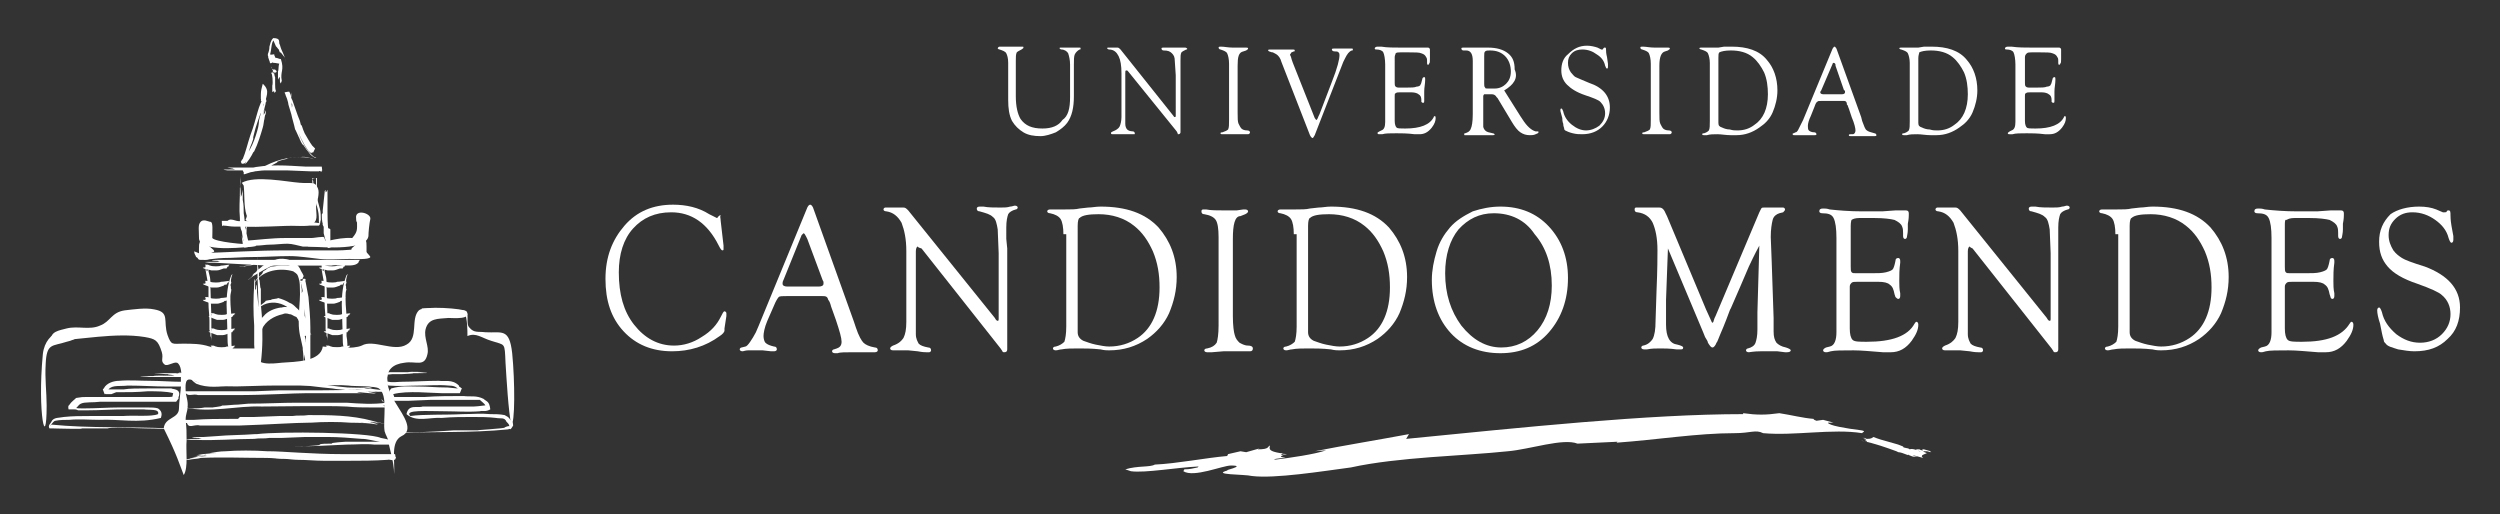 <?xml version="1.0" encoding="utf-8"?>
<!-- Generator: Adobe Illustrator 22.1.0, SVG Export Plug-In . SVG Version: 6.00 Build 0)  -->
<svg version="1.1" id="Camada_1" xmlns="http://www.w3.org/2000/svg" xmlns:xlink="http://www.w3.org/1999/xlink" x="0px" y="0px"
	 viewBox="0 0 262.6 54" style="enable-background:new 0 0 262.6 54;" xml:space="preserve">
<rect x="0" y="0" width="262.6" height="54" fill="#333333" stroke="none"/>
<style type="text/css">
	.st0{fill:#FFFFFF;}
</style>
<g>
	<path class="st0" d="M199.2,47.4L199.2,47.4l0.2,0.1c0.2,0,0.5,0.1,1,0.3c0,0,0-0.1,0.1,0c0.7,0.3,0.4,0.1,0.9,0.2
		c-0.2-0.1-0.4-0.1-0.5-0.2l1.1,0.3c-0.1-0.1-0.2-0.2-0.1-0.2c-0.1-0.1,0.3-0.2,0.5-0.3c-0.2-0.1-0.3-0.1-0.4-0.2c0,0,0.2,0,0.4,0
		l-0.1-0.1l0.1,0.1c0.1,0,0.3,0.1,0.5,0.1c-0.1,0-0.2-0.1-0.1-0.1l-0.7-0.2c0,0,0,0,0,0l-0.2,0l0.1,0.1c0,0-0.1,0-0.1,0
		c-0.2,0-0.2-0.1-0.3-0.1l-0.3,0c-0.2,0.1,0.9,0.3,0.3,0.2l-0.2-0.1c-0.3-0.1-0.6-0.2-0.8-0.1c-0.2-0.2-0.7-0.1-0.7-0.3
		c-0.9-0.4-2.2-0.6-3.1-1c-0.2,0.1-0.2,0.2-0.7,0.2c-0.1,0-0.2-0.1-0.2-0.1l-0.3,0c0.2,0,0.4,0.1,0.4,0.2c-0.5-0.1,0.2,0.1,0.1,0.2
		l-0.6-0.1l0.1,0C197,46.6,198.1,47,199.2,47.4L199.2,47.4z"/>
	<path class="st0" d="M183.1,43.4l0,0.1c-10,0-23.2,1.4-35.4,2.6l0.3-0.5c-3.2,0.6-6.9,1.2-9.9,1.8l1.2-0.1c-1.1,0.4-3.8,0.8-5.5,1
		l0.2-0.1c2.3-0.3-0.2,0,0.8-0.4l0.4-0.1l-0.2,0l-0.4,0.1c0-0.1,0-0.2,0.4-0.2l-0.5,0c-1.2-0.2-1.2-0.4-1.1-0.8
		c-0.3,0.1,0,0.4-1.3,0.4l0.2-0.1l-1.4,0.4l-0.6-0.1c-0.5,0.1-0.8,0.2-1.3,0.3l-0.1,0.2c-2.3,0.2-5.3,0.8-7.6,0.9
		c-0.5,0.3-1.8,0.1-3.1,0.5l0.6,0.2c1.5,0.2,4.8-0.4,7.1-0.5l-0.1,0.1c-0.5,0.1-0.8,0.2-1.4,0.2l-0.1,0.2c1.1,0.7,4.1-0.6,5-0.6
		c1.8,0-1.1,0.6-0.3,0.5c-1.9,0.5,1.7,0.4,2.5,0.6c2.4,0.3,7.4-0.5,10.4-0.9c5-1.1,11.8-1.2,16.5-1.7c2.3-0.2,5.8-1.4,7.3-0.8
		l4.2-0.2l-0.1,0.1c4.2-0.3,8.5-1,12.4-1c1.7,0,2.2-0.4,3,0c3.3,0.3,7.3-0.5,10.4,0c0-0.1,0.5-0.2-0.1-0.3c-1.6-0.2-3.4-0.5-3.5-0.8
		l0.6,0l-1.1-0.3l-0.7,0.1c-0.2-0.1-0.3-0.1-0.3-0.2c-1.2-0.1-2.3-0.4-3.6-0.6C185.5,43.6,184.5,43.6,183.1,43.4"/>
	<path class="st0" d="M112.4,10.2V6.8c0-0.5-0.1-0.9-0.2-1.2c-0.1-0.2-0.4-0.4-0.7-0.4c-0.1,0-0.2-0.1-0.2-0.1c0-0.1,0-0.1,0.1-0.1
		c0.1,0,0.2,0,0.4,0c0.2,0,0.3,0,0.5,0c0.4,0,0.7,0,0.8,0c0.1,0,0.2,0,0.3,0c0.1,0,0.1,0,0.1,0.1c0,0.1,0,0.1-0.1,0.1
		c-0.2,0.1-0.4,0.3-0.5,0.5c-0.1,0.2-0.1,0.6-0.1,1.1v3.3c0,1.2-0.2,2.1-0.7,2.8c-0.3,0.4-0.7,0.7-1.2,1c-0.5,0.2-1.1,0.4-1.6,0.4
		c-0.7,0-1.3-0.1-1.8-0.4c-0.5-0.3-0.9-0.7-1.2-1.2c-0.3-0.6-0.4-1.3-0.4-2.2V7l0-0.4c0-0.5-0.1-0.8-0.2-1c-0.1-0.2-0.4-0.3-0.7-0.4
		c-0.1,0-0.2-0.1-0.2-0.1c0-0.1,0.1-0.2,0.2-0.2c0.1,0,0.2,0,0.4,0c0.2,0,0.3,0,0.4,0l0.5,0h0.5c0,0,0.2,0,0.3,0c0.1,0,0.2,0,0.3,0
		c0.1,0,0.1,0,0.1,0.1c0,0.1-0.1,0.1-0.2,0.2c-0.2,0.1-0.4,0.2-0.5,0.3c-0.1,0.2-0.1,0.5-0.1,0.9l0,0.4v3.3c0,1.1,0.2,1.9,0.5,2.4
		c0.5,0.7,1.2,1,2.3,1c1,0,1.7-0.3,2.1-0.9C112.2,12.2,112.4,11.4,112.4,10.2"/>
	<path class="st0" d="M124,7.5V13c0,0.5,0,0.8,0,0.9c0,0.1-0.1,0.2-0.2,0.2c-0.1,0-0.1,0-0.1-0.1l-0.1-0.2l-5.1-6.3l-0.1-0.1
		c0,0,0,0-0.1,0c-0.1,0-0.1,0.1-0.1,0.3v4.5l0,0.3l0,0.5c0,0.3,0.1,0.5,0.2,0.6c0.1,0.1,0.3,0.2,0.6,0.2c0.1,0,0.2,0.1,0.2,0.2
		c0,0.1,0,0.1-0.1,0.1c-0.1,0-0.1,0-0.2,0c0,0-0.2,0-0.5,0l-0.6,0l-0.3,0c-0.2,0-0.3,0-0.4,0c-0.1,0-0.2,0-0.2,0
		c-0.1,0-0.2,0-0.2-0.1c0-0.1,0-0.1,0.2-0.2c0.3-0.1,0.6-0.3,0.7-0.5c0.1-0.2,0.2-0.6,0.2-1V7.7c0-0.8-0.1-1.4-0.3-1.8
		c-0.2-0.4-0.5-0.7-1-0.7c-0.1,0-0.2-0.1-0.2-0.1c0-0.1,0-0.1,0.1-0.1c0,0,0,0,0.1,0l0.2,0l0.4,0l0.1,0c0.1,0,0.2,0,0.2,0
		c0.1,0,0.2,0.1,0.3,0.2l5.5,6.9c0.1,0.1,0.1,0.2,0.2,0.2c0,0,0.1,0,0.1-0.1V8.8l0-0.9l-0.1-1.5c0-0.4-0.1-0.6-0.3-0.8
		c-0.2-0.2-0.4-0.3-0.9-0.3c-0.1,0-0.2-0.1-0.2-0.2c0-0.1,0.1-0.1,0.2-0.1c0.1,0,0.1,0,0.3,0c0.3,0,0.6,0,1.1,0c0.2,0,0.4,0,0.6,0
		c0.1,0,0.2,0,0.3,0c0.1,0,0.2,0.1,0.2,0.1c0,0.1,0,0.1-0.1,0.1c-0.2,0.1-0.4,0.2-0.5,0.3c-0.1,0.2-0.1,0.4-0.1,0.9v0.7L124,7.5z"/>
	<path class="st0" d="M130,6.9v4.9c0,0.6,0,1,0.1,1.2c0.1,0.2,0.2,0.4,0.3,0.5c0.1,0.1,0.3,0.2,0.6,0.2c0.2,0,0.3,0.1,0.3,0.2
		c0,0.1-0.1,0.2-0.2,0.2c-0.1,0-0.1,0-0.2,0c-0.1,0-0.3,0-0.6,0l-0.9,0l-0.7,0c-0.1,0-0.2,0-0.3,0c-0.1,0-0.2,0-0.2-0.1
		c0-0.1,0.1-0.1,0.2-0.1c0.3-0.1,0.5-0.2,0.6-0.3c0.1-0.2,0.1-0.5,0.1-1.1V6.7c0-0.5-0.1-0.9-0.2-1.1c-0.1-0.2-0.4-0.3-0.7-0.4
		c-0.1,0-0.2-0.1-0.2-0.2c0-0.1,0.1-0.1,0.2-0.1c0,0,0.1,0,0.1,0c0.3,0,0.7,0.1,1.2,0.1c0.3,0,0.5,0,0.8,0l0.4,0c0.1,0,0.1,0,0.2,0
		c0.1,0,0.2,0,0.2,0.1c0,0.1-0.1,0.1-0.2,0.2l-0.3,0.1C130.1,5.5,130,6,130,6.9"/>
	<path class="st0" d="M135.8,6.6l2.3,5.8c0.1,0.1,0.1,0.2,0.2,0.2c0,0,0.1-0.1,0.2-0.4l0.1-0.2l1.3-3.4c0.6-1.5,0.8-2.4,0.8-2.8
		c0-0.1,0-0.2-0.1-0.3c-0.1-0.1-0.2-0.1-0.4-0.1c-0.2,0-0.3-0.1-0.3-0.2c0-0.1,0.1-0.1,0.2-0.1c0,0,0.1,0,0.2,0c0.3,0,0.5,0,0.5,0
		h0.2l0.3,0h0.2l0.5,0c0.1,0,0.1,0,0.1,0.1c0,0.1,0,0.1-0.1,0.1c-0.3,0.1-0.5,0.4-0.7,0.8l-0.2,0.4l-3,7.7c-0.1,0.2-0.2,0.3-0.2,0.3
		c-0.1,0-0.2-0.1-0.3-0.3l-3-7.7c-0.1-0.4-0.3-0.6-0.4-0.7c-0.1-0.1-0.3-0.2-0.5-0.3c-0.2,0-0.3-0.1-0.4-0.1c0,0-0.1-0.1-0.1-0.1
		c0-0.1,0.1-0.1,0.2-0.1c0,0,0.1,0,0.2,0c0.1,0,0.3,0,0.6,0l0.6,0l0.4,0c0.1,0,0.2,0,0.4,0c0.1,0,0.1,0,0.2,0c0.1,0,0.2,0,0.2,0.1
		c0,0.1,0,0.1-0.1,0.1c-0.2,0.1-0.3,0.1-0.3,0.2c0,0-0.1,0.1-0.1,0.2C135.6,5.8,135.6,6.1,135.8,6.6"/>
	<path class="st0" d="M146.5,6v2.7c0,0.2,0,0.3,0.1,0.4c0,0,0.1,0.1,0.3,0.1h0.9c0.4,0,0.8,0,1-0.1c0.2,0,0.4-0.1,0.4-0.2
		c0.1-0.1,0.1-0.3,0.2-0.6c0-0.1,0.1-0.2,0.2-0.2c0.1,0,0.1,0.1,0.1,0.2c0,0,0,0.1,0,0.1c0,0.4-0.1,0.8-0.1,1.2c0,0.3,0,0.5,0,0.8
		c0,0.1,0,0.1,0,0.2c0,0.1,0,0.2-0.1,0.2c-0.1,0-0.1,0-0.2-0.1l0-0.2c0-0.3-0.1-0.5-0.3-0.6c-0.1-0.1-0.4-0.2-0.7-0.2H147
		c-0.2,0-0.3,0-0.4,0.1c-0.1,0-0.1,0.1-0.1,0.3l0,0.2v2.4c0,0.4,0.1,0.6,0.2,0.7c0.1,0.1,0.4,0.1,0.9,0.1c1.6,0,2.6-0.4,3-1.2
		c0-0.1,0.1-0.1,0.1-0.1c0.1,0,0.1,0.1,0.1,0.2c0,0.3-0.1,0.6-0.4,1c-0.4,0.5-0.8,0.7-1.3,0.7c-0.1,0-0.3,0-0.5,0
		c-0.8-0.1-1.4-0.1-1.9-0.1c-0.7,0-1.2,0-1.5,0.1c-0.2,0-0.3,0-0.3,0c-0.1,0-0.2,0-0.2-0.1c0-0.1,0-0.1,0.2-0.2l0.2-0.1
		c0.3-0.1,0.4-0.4,0.4-0.9l0-0.4V6.8c0-0.6-0.1-1.1-0.2-1.3c-0.1-0.2-0.4-0.3-0.7-0.3c-0.1,0-0.2,0-0.2-0.1c0-0.1,0.1-0.2,0.3-0.2
		c0.1,0,0.2,0,0.4,0c0.6,0.1,1.3,0.1,2.1,0.1c0.5,0,0.9,0,1.3,0l0.9,0c0.2,0,0.4,0,0.4,0c0.1,0,0.2,0,0.2,0c0.1,0,0.2,0.1,0.2,0.2
		c0,0,0,0.1,0,0.1c0,0.1,0,0.2,0,0.5l0,0.4c0,0.3,0,0.4-0.1,0.5c0,0.1-0.1,0.1-0.1,0.1c-0.1,0-0.1-0.1-0.1-0.2V6.4
		c0-0.1,0-0.3-0.1-0.4c-0.1-0.2-0.2-0.3-0.5-0.4c-0.2-0.1-0.7-0.1-1.3-0.1h-0.9c-0.2,0-0.4,0-0.5,0.1C146.6,5.7,146.5,5.8,146.5,6"
		/>
	<path class="st0" d="M156.3,9.3h0.7c0.5,0,0.9-0.2,1.2-0.5c0.3-0.3,0.5-0.7,0.5-1.3c0-0.6-0.2-1.2-0.6-1.6
		c-0.4-0.4-0.9-0.6-1.6-0.6c-0.2,0-0.4,0-0.5,0.1c-0.1,0.1-0.1,0.2-0.1,0.5l0,0.2v2.7c0,0.2,0,0.3,0.1,0.4
		C156,9.3,156.1,9.3,156.3,9.3 M158,9.5l1.7,2.7l0.2,0.3c0.5,0.8,1,1.2,1.4,1.3l0.2,0c0.1,0,0.1,0,0.1,0.1c0,0.1-0.1,0.1-0.3,0.2
		c-0.2,0.1-0.4,0.1-0.6,0.1c-0.4,0-0.7-0.1-1-0.3c-0.3-0.2-0.6-0.6-0.9-1.1l-1.5-2.5l-0.1-0.1c-0.1-0.2-0.3-0.3-0.5-0.3H156l-0.1,0
		c0,0-0.1,0.1-0.1,0.2v2.1l0,0.3c0,0.4,0,0.6,0,0.8c0,0.1,0.1,0.3,0.2,0.4c0.2,0.2,0.4,0.2,0.8,0.3c0.1,0,0.2,0.1,0.2,0.1
		c0,0.1-0.1,0.1-0.2,0.1c-0.1,0-0.2,0-0.4,0c-0.2,0-0.4,0-0.8,0l-0.6,0l-0.3,0c-0.1,0-0.3,0-0.5,0c-0.2,0-0.3,0-0.3,0
		c-0.1,0-0.1,0-0.1-0.1c0-0.1,0-0.1,0.1-0.1c0.3-0.1,0.5-0.2,0.6-0.5c0.1-0.2,0.2-0.7,0.2-1.5V7.1l0-0.7c0-0.7-0.2-1.1-0.7-1.1
		l-0.3,0c-0.1,0-0.2-0.1-0.2-0.2c0-0.1,0.1-0.1,0.2-0.1c0,0,0.2,0,0.4,0c0.1,0,0.3,0,0.5,0c0.2,0,0.5,0,0.9,0c0.3,0,0.6,0,0.8,0
		c0.9,0,1.6,0.2,2.1,0.6c0.5,0.4,0.7,0.9,0.7,1.7C159.5,8.2,159,8.9,158,9.5"/>
	<path class="st0" d="M166.7,4.8c0.4,0,0.8,0.1,1.1,0.2l0.4,0.2c0,0,0.1,0,0.1,0c0,0,0.1,0,0.1-0.1l0.1-0.1c0,0,0,0,0.1,0
		c0.1,0,0.1,0.1,0.1,0.3c0,0.1,0,0.3,0.1,0.7l0.1,0.7c0,0.1,0,0.2,0,0.3c0,0.1,0,0.2-0.1,0.2c-0.1,0-0.1-0.1-0.2-0.3
		c-0.1-0.5-0.4-0.9-0.9-1.2c-0.4-0.3-0.9-0.5-1.5-0.5c-0.4,0-0.8,0.1-1.1,0.4c-0.3,0.3-0.4,0.6-0.4,1c0,0.4,0.1,0.7,0.3,1
		c0.2,0.2,0.3,0.4,0.5,0.5c0.2,0.1,0.7,0.3,1.4,0.6c1.5,0.5,2.2,1.4,2.2,2.6c0,0.8-0.3,1.5-0.8,2c-0.5,0.5-1.2,0.8-2.1,0.8
		c-0.3,0-0.6,0-1-0.1c-0.4-0.1-0.6-0.2-0.8-0.3c-0.1-0.1-0.1-0.1-0.1-0.2c0-0.1-0.1-0.2-0.1-0.5c0,0-0.1-0.2-0.1-0.6
		c-0.1-0.4-0.2-0.7-0.2-0.8c0-0.1,0-0.2,0.1-0.2c0.1,0,0.1,0.1,0.2,0.3c0.1,0.5,0.4,1,0.9,1.4c0.5,0.4,1,0.6,1.5,0.6
		c0.5,0,1-0.2,1.4-0.5c0.4-0.4,0.6-0.8,0.6-1.3c0-0.5-0.2-0.9-0.5-1.2c-0.2-0.2-0.7-0.4-1.6-0.7c-0.9-0.3-1.5-0.7-1.9-1.1
		c-0.4-0.4-0.6-0.9-0.6-1.5c0-0.7,0.2-1.3,0.7-1.7C165.3,5.1,165.9,4.8,166.7,4.8"/>
	<path class="st0" d="M174.3,6.9v4.9c0,0.6,0,1,0.1,1.2c0.1,0.2,0.2,0.4,0.3,0.5c0.1,0.1,0.3,0.2,0.6,0.2c0.2,0,0.3,0.1,0.3,0.2
		c0,0.1-0.1,0.2-0.2,0.2c-0.1,0-0.1,0-0.2,0c-0.1,0-0.3,0-0.6,0l-0.9,0l-0.7,0c-0.1,0-0.2,0-0.3,0c-0.1,0-0.2,0-0.2-0.1
		c0-0.1,0.1-0.1,0.2-0.1c0.3-0.1,0.5-0.2,0.6-0.3c0.1-0.2,0.1-0.5,0.1-1.1V6.7c0-0.5-0.1-0.9-0.2-1.1c-0.1-0.2-0.4-0.3-0.7-0.4
		c-0.1,0-0.2-0.1-0.2-0.2c0-0.1,0.1-0.1,0.2-0.1c0,0,0.1,0,0.1,0c0.3,0,0.7,0.1,1.2,0.1c0.3,0,0.5,0,0.8,0l0.4,0c0.1,0,0.1,0,0.2,0
		c0.1,0,0.2,0,0.2,0.1c0,0.1-0.1,0.1-0.2,0.2l-0.3,0.1C174.5,5.5,174.3,6,174.3,6.9"/>
	<path class="st0" d="M180.5,6.1v6.8c0,0.3,0.1,0.4,0.4,0.5c0.2,0.1,0.5,0.2,0.8,0.2c0.3,0.1,0.6,0.1,0.8,0.1c0.7,0,1.3-0.2,1.8-0.6
		c0.9-0.6,1.4-1.7,1.4-3.2c0-0.8-0.1-1.6-0.4-2.3C185,7,184.6,6.4,184.1,6c-0.6-0.5-1.4-0.7-2.3-0.7c-0.6,0-1,0.1-1.2,0.2
		C180.5,5.6,180.5,5.8,180.5,6.1 M179.6,6.6c0-0.4-0.1-0.8-0.2-1c-0.1-0.2-0.4-0.3-0.7-0.4c-0.1,0-0.2-0.1-0.2-0.1
		c0-0.1,0.1-0.1,0.2-0.1l0.5,0c0,0,0.2,0,0.4,0c0.4,0,0.7,0,0.9,0l0.6-0.1c0.2,0,0.5,0,0.8,0c1.6,0,2.9,0.4,3.7,1.4
		c0.7,0.8,1.1,1.9,1.1,3.2c0,0.8-0.2,1.6-0.5,2.3c-0.3,0.7-0.8,1.2-1.4,1.6c-0.7,0.5-1.5,0.8-2.4,0.8c-0.1,0-0.3,0-0.6,0
		c-0.5,0-1-0.1-1.4-0.1c-0.4,0-0.8,0-1.1,0.1c-0.1,0-0.3,0-0.3,0c-0.1,0-0.2,0-0.2-0.1c0-0.1,0.1-0.1,0.2-0.1
		c0.3-0.1,0.4-0.2,0.5-0.3c0.1-0.2,0.1-0.5,0.1-1V6.6z"/>
	<path class="st0" d="M193.7,9.5l-0.9-2.6l0-0.1c0-0.1-0.1-0.2-0.2-0.2c0,0-0.1,0-0.1,0.1l-1.2,2.8c-0.1,0.1-0.1,0.2-0.1,0.2
		c0,0.1,0.1,0.2,0.3,0.2l0.2,0h1.8c0.2,0,0.3-0.1,0.3-0.2c0,0,0-0.1,0-0.2L193.7,9.5z M193.6,10.6h-2.2c-0.3,0-0.5,0-0.5,0.1
		c-0.1,0-0.2,0.2-0.3,0.5l-0.4,1c-0.2,0.4-0.3,0.8-0.3,1c0,0.2,0,0.4,0.1,0.5c0.1,0.1,0.3,0.2,0.6,0.2c0.1,0,0.2,0.1,0.2,0.2
		c0,0.1-0.1,0.1-0.2,0.1c0,0-0.1,0-0.2,0l-0.6,0c-0.2,0-0.4,0-0.7,0c-0.1,0-0.2,0-0.3,0c-0.2,0-0.3,0-0.3,0c-0.1,0-0.2,0-0.2-0.1
		c0-0.1,0-0.1,0.1-0.1l0.2-0.1c0.1,0,0.2-0.1,0.3-0.3c0.1-0.2,0.2-0.4,0.3-0.6l0.2-0.4l3.1-7.5c0.1-0.1,0.1-0.2,0.2-0.2
		c0.1,0,0.1,0.1,0.2,0.2l2.6,7.2l0.1,0.4c0.2,0.5,0.3,0.9,0.5,1c0.1,0.1,0.4,0.2,0.8,0.3c0.1,0,0.2,0.1,0.2,0.2
		c0,0.1-0.1,0.1-0.2,0.1c0,0-0.1,0-0.2,0c-0.2,0-0.6,0-1.1,0c-0.6,0-0.9,0-1,0c-0.1,0-0.1,0-0.2,0c-0.1,0-0.2,0-0.2-0.1
		c0-0.1,0.1-0.1,0.2-0.1l0.2,0c0.2,0,0.3-0.2,0.3-0.4c0-0.2-0.1-0.7-0.4-1.4l-0.3-0.9c-0.1-0.2-0.1-0.4-0.2-0.4
		C194,10.6,193.8,10.6,193.6,10.6"/>
	<path class="st0" d="M201.5,6.1v6.8c0,0.3,0.1,0.4,0.4,0.5c0.2,0.1,0.5,0.2,0.8,0.2c0.3,0.1,0.6,0.1,0.8,0.1c0.7,0,1.3-0.2,1.8-0.6
		c0.9-0.6,1.4-1.7,1.4-3.2c0-0.8-0.1-1.6-0.4-2.3C206,7,205.6,6.4,205.1,6c-0.6-0.5-1.4-0.7-2.3-0.7c-0.6,0-1,0.1-1.2,0.2
		C201.6,5.6,201.5,5.8,201.5,6.1 M200.6,6.6c0-0.4-0.1-0.8-0.2-1c-0.1-0.2-0.4-0.3-0.7-0.4c-0.1,0-0.2-0.1-0.2-0.1
		c0-0.1,0.1-0.1,0.2-0.1l0.5,0c0,0,0.2,0,0.4,0c0.4,0,0.7,0,0.9,0l0.6-0.1c0.2,0,0.5,0,0.8,0c1.6,0,2.9,0.4,3.7,1.4
		c0.7,0.8,1.1,1.9,1.1,3.2c0,0.8-0.2,1.6-0.5,2.3c-0.3,0.7-0.8,1.2-1.4,1.6c-0.7,0.5-1.5,0.8-2.4,0.8c-0.1,0-0.3,0-0.6,0
		c-0.5,0-1-0.1-1.4-0.1c-0.4,0-0.8,0-1.1,0.1c-0.1,0-0.3,0-0.3,0c-0.1,0-0.2,0-0.2-0.1c0-0.1,0.1-0.1,0.2-0.1
		c0.3-0.1,0.4-0.2,0.5-0.3c0.1-0.2,0.1-0.5,0.1-1V6.6z"/>
	<path class="st0" d="M212.7,6v2.7c0,0.2,0,0.3,0.1,0.4c0,0,0.1,0.1,0.3,0.1h0.9c0.4,0,0.8,0,1-0.1c0.2,0,0.4-0.1,0.4-0.2
		c0.1-0.1,0.1-0.3,0.2-0.6c0-0.1,0.1-0.2,0.2-0.2c0.1,0,0.1,0.1,0.1,0.2c0,0,0,0.1,0,0.1c0,0.4-0.1,0.8-0.1,1.2c0,0.3,0,0.5,0,0.8
		c0,0.1,0,0.1,0,0.2c0,0.1,0,0.2-0.1,0.2c-0.1,0-0.1,0-0.2-0.1l0-0.2c0-0.3-0.1-0.5-0.3-0.6c-0.1-0.1-0.4-0.2-0.7-0.2h-1.3
		c-0.2,0-0.3,0-0.4,0.1c-0.1,0-0.1,0.1-0.1,0.3l0,0.2v2.4c0,0.4,0.1,0.6,0.2,0.7c0.1,0.1,0.4,0.1,0.9,0.1c1.6,0,2.6-0.4,3-1.2
		c0-0.1,0.1-0.1,0.1-0.1c0.1,0,0.1,0.1,0.1,0.2c0,0.3-0.1,0.6-0.4,1c-0.4,0.5-0.8,0.7-1.3,0.7c-0.1,0-0.3,0-0.5,0
		c-0.8-0.1-1.4-0.1-1.9-0.1c-0.7,0-1.2,0-1.5,0.1c-0.2,0-0.3,0-0.3,0c-0.1,0-0.2,0-0.2-0.1c0-0.1,0.1-0.1,0.2-0.2l0.2-0.1
		c0.3-0.1,0.4-0.4,0.4-0.9l0-0.4V6.8c0-0.6-0.1-1.1-0.2-1.3c-0.1-0.2-0.4-0.3-0.7-0.3c-0.1,0-0.2,0-0.2-0.1c0-0.1,0.1-0.2,0.3-0.2
		c0.1,0,0.2,0,0.4,0C212,5,212.7,5,213.5,5c0.5,0,0.9,0,1.3,0l0.9,0c0.2,0,0.4,0,0.4,0c0.1,0,0.2,0,0.2,0c0.1,0,0.2,0.1,0.2,0.2
		c0,0,0,0.1,0,0.1c0,0.1,0,0.2,0,0.5l0,0.4c0,0.3,0,0.4-0.1,0.5c0,0.1-0.1,0.1-0.1,0.1c-0.1,0-0.1-0.1-0.1-0.2V6.4
		c0-0.1,0-0.3-0.1-0.4c-0.1-0.2-0.2-0.3-0.5-0.4c-0.2-0.1-0.7-0.1-1.3-0.1h-0.9c-0.2,0-0.4,0-0.5,0.1C212.8,5.7,212.7,5.8,212.7,6"
		/>
	<path class="st0" d="M75.7,23.2l0.3,2.6l0,0.3l0,0.1c0,0.1-0.1,0.1-0.1,0.1c-0.1,0-0.2-0.1-0.4-0.5c-1.2-2.4-2.9-3.5-5-3.5
		c-1.7,0-3,0.6-4,1.7c-1,1.1-1.5,2.7-1.5,4.6c0,2.3,0.5,4.1,1.6,5.5c1.1,1.4,2.5,2.2,4.2,2.2c1,0,2-0.3,2.9-0.9c1-0.6,1.6-1.3,2-2.1
		c0.2-0.4,0.3-0.6,0.4-0.6c0.1,0,0.2,0.1,0.2,0.2l0,0.1l0,0.2l-0.2,1.3l0,0.2c0,0.2-0.2,0.4-0.5,0.6c-1.5,1.1-3.2,1.6-5,1.6
		c-2.1,0-3.8-0.7-5.1-2.1c-1.3-1.4-1.9-3.2-1.9-5.5c0-2.3,0.7-4.1,2-5.6c1.3-1.5,3-2.2,5.1-2.2c1.4,0,2.7,0.3,3.8,1l0.4,0.2l0.2,0.1
		l0.2,0.1c0,0,0.1,0,0.1-0.1c0.1-0.1,0.2-0.2,0.3-0.2C75.6,22.8,75.7,22.9,75.7,23.2"/>
	<path class="st0" d="M86.4,29.4l-1.6-4.3l-0.1-0.2c-0.1-0.2-0.2-0.4-0.3-0.4c0,0-0.1,0.1-0.2,0.2l-1.9,4.7
		c-0.1,0.2-0.1,0.3-0.1,0.4c0,0.2,0.2,0.3,0.5,0.3l0.3,0h3c0.3,0,0.5-0.1,0.5-0.3c0-0.1,0-0.1,0-0.2L86.4,29.4z M86.3,31.1h-3.6
		c-0.5,0-0.8,0-0.9,0.1c-0.1,0.1-0.3,0.4-0.5,0.9l-0.7,1.6c-0.3,0.7-0.4,1.3-0.4,1.6c0,0.3,0.1,0.6,0.2,0.7c0.2,0.2,0.5,0.3,0.9,0.4
		c0.2,0,0.3,0.1,0.3,0.3c0,0.1-0.1,0.2-0.3,0.2c-0.1,0-0.2,0-0.3,0l-0.9-0.1c-0.3,0-0.7,0-1.1,0c-0.2,0-0.3,0-0.4,0
		c-0.3,0-0.5,0.1-0.6,0.1c-0.2,0-0.3-0.1-0.3-0.2c0-0.1,0.1-0.2,0.2-0.2l0.4-0.1c0.1,0,0.3-0.2,0.5-0.5c0.2-0.3,0.4-0.6,0.6-1
		l0.3-0.7l5.1-12.4c0.1-0.2,0.2-0.3,0.3-0.3c0.1,0,0.2,0.1,0.3,0.3l4.3,12l0.2,0.6c0.3,0.9,0.6,1.4,0.8,1.6c0.2,0.2,0.6,0.4,1.2,0.5
		c0.2,0,0.3,0.1,0.3,0.3c0,0.1-0.1,0.2-0.3,0.2c-0.1,0-0.2,0-0.4,0c-0.3,0-1,0-1.8,0c-0.9,0-1.5,0-1.7,0.1c-0.1,0-0.2,0-0.3,0
		c-0.2,0-0.3-0.1-0.3-0.2c0-0.1,0.1-0.2,0.2-0.2l0.3-0.1c0.3-0.1,0.5-0.3,0.5-0.7c0-0.4-0.2-1.1-0.6-2.3l-0.5-1.4
		c-0.1-0.4-0.2-0.6-0.3-0.7C86.9,31.1,86.7,31.1,86.3,31.1"/>
	<path class="st0" d="M105.8,26.1v9.1c0,0.8,0,1.3,0,1.5c0,0.2-0.1,0.3-0.3,0.3c-0.1,0-0.2,0-0.2-0.1l-0.2-0.3l-8.3-10.5L96.5,26
		c0,0-0.1-0.1-0.1-0.1c-0.1,0-0.2,0.2-0.2,0.5v7.4l0,0.5l0,0.8c0,0.5,0.2,0.8,0.3,1c0.2,0.2,0.5,0.3,1,0.4c0.2,0,0.3,0.1,0.3,0.3
		c0,0.1-0.1,0.2-0.2,0.2c-0.1,0-0.2,0-0.3,0c-0.1,0-0.4,0-0.9-0.1l-1-0.1l-0.5,0c-0.3,0-0.5,0-0.7,0c-0.2,0-0.3,0-0.4,0
		c-0.2,0-0.3-0.1-0.3-0.2c0-0.1,0.1-0.2,0.3-0.3c0.6-0.2,0.9-0.5,1.1-0.8c0.2-0.4,0.3-0.9,0.3-1.7v-7.4c0-1.3-0.2-2.2-0.5-3
		c-0.4-0.7-0.9-1.1-1.6-1.2c-0.2,0-0.3-0.1-0.3-0.2c0-0.1,0.1-0.2,0.2-0.2c0,0,0.1,0,0.2,0l0.4,0l0.7,0l0.2,0c0.2,0,0.3,0,0.4,0
		c0.2,0,0.3,0.1,0.5,0.3l9.1,11.3c0.1,0.2,0.2,0.3,0.3,0.3c0.1,0,0.1-0.1,0.1-0.2v-5.4l0-1.5l-0.1-2.5c-0.1-0.6-0.2-1.1-0.5-1.3
		c-0.3-0.3-0.7-0.4-1.4-0.6c-0.2,0-0.3-0.1-0.3-0.3c0-0.1,0.1-0.2,0.3-0.2c0.1,0,0.2,0,0.4,0c0.5,0.1,1.1,0.1,1.8,0.1
		c0.4,0,0.7,0,1-0.1c0.2,0,0.4-0.1,0.5-0.1c0.2,0,0.3,0.1,0.3,0.2c0,0.1-0.1,0.2-0.2,0.2c-0.4,0.1-0.7,0.3-0.8,0.5
		c-0.1,0.3-0.2,0.7-0.2,1.4v1.2L105.8,26.1z"/>
	<path class="st0" d="M113.2,23.7v11.2c0,0.4,0.2,0.7,0.6,0.9c0.3,0.1,0.8,0.3,1.3,0.4c0.5,0.1,1,0.2,1.4,0.2c1.1,0,2.1-0.3,3-0.9
		c1.5-1,2.3-2.8,2.3-5.3c0-1.4-0.2-2.6-0.7-3.8c-0.5-1.1-1.1-2-2-2.7c-1-0.8-2.3-1.2-3.7-1.2c-1,0-1.7,0.1-2,0.4
		C113.3,22.9,113.2,23.2,113.2,23.7 M111.7,24.6c0-0.7-0.1-1.3-0.3-1.6c-0.2-0.3-0.6-0.5-1.1-0.6c-0.2,0-0.3-0.1-0.3-0.2
		c0-0.1,0.1-0.2,0.3-0.2l0.8,0c0.1,0,0.3,0,0.7,0c0.7,0,1.2,0,1.6-0.1l0.9-0.1c0.4,0,0.8-0.1,1.3-0.1c2.7,0,4.7,0.7,6.1,2.2
		c1.2,1.4,1.9,3.1,1.9,5.2c0,1.4-0.3,2.6-0.8,3.8c-0.5,1.1-1.3,2-2.3,2.7c-1.2,0.8-2.5,1.2-4,1.2c-0.2,0-0.5,0-0.9-0.1
		c-0.9-0.1-1.7-0.1-2.3-0.1c-0.7,0-1.3,0-1.8,0.1c-0.2,0-0.4,0.1-0.6,0.1c-0.2,0-0.3-0.1-0.3-0.2c0-0.1,0.1-0.2,0.3-0.2
		c0.4-0.1,0.7-0.3,0.9-0.5c0.1-0.3,0.2-0.8,0.2-1.6V24.6z"/>
	<path class="st0" d="M129.5,25.1v8.1c0,1,0.1,1.7,0.2,2c0.1,0.4,0.3,0.6,0.5,0.8c0.2,0.1,0.5,0.3,0.9,0.3c0.3,0,0.5,0.1,0.5,0.3
		c0,0.2-0.1,0.3-0.3,0.3c-0.1,0-0.2,0-0.4,0c-0.2,0-0.6,0-1,0l-1.4,0l-1.2,0.1c-0.2,0-0.4,0-0.5,0c-0.2,0-0.3-0.1-0.3-0.2
		c0-0.1,0.1-0.2,0.3-0.2c0.5-0.1,0.8-0.3,1-0.6c0.1-0.3,0.2-0.9,0.2-1.8v-9.3c0-0.9-0.1-1.5-0.3-1.8c-0.2-0.3-0.6-0.5-1.2-0.6
		c-0.2,0-0.3-0.1-0.3-0.3c0-0.2,0.1-0.2,0.3-0.2c0.1,0,0.1,0,0.2,0c0.5,0.1,1.1,0.1,1.9,0.1c0.5,0,0.9,0,1.3,0l0.7-0.1
		c0.1,0,0.2,0,0.2,0c0.2,0,0.3,0.1,0.3,0.2c0,0.1-0.1,0.2-0.3,0.3l-0.5,0.2C129.7,22.7,129.5,23.6,129.5,25.1"/>
	<path class="st0" d="M137.4,23.7v11.2c0,0.4,0.2,0.7,0.6,0.9c0.3,0.1,0.8,0.3,1.3,0.4c0.5,0.1,1,0.2,1.4,0.2c1.1,0,2.1-0.3,3-0.9
		c1.5-1,2.3-2.8,2.3-5.3c0-1.4-0.2-2.6-0.7-3.8c-0.5-1.1-1.1-2-2-2.7c-1-0.8-2.3-1.2-3.7-1.2c-1,0-1.7,0.1-2,0.4
		C137.5,22.9,137.4,23.2,137.4,23.7 M135.9,24.6c0-0.7-0.1-1.3-0.3-1.6c-0.2-0.3-0.6-0.5-1.1-0.6c-0.2,0-0.3-0.1-0.3-0.2
		c0-0.1,0.1-0.2,0.3-0.2l0.8,0c0.1,0,0.3,0,0.7,0c0.7,0,1.2,0,1.6-0.1l0.9-0.1c0.4,0,0.8-0.1,1.3-0.1c2.7,0,4.7,0.7,6.1,2.2
		c1.2,1.4,1.9,3.1,1.9,5.2c0,1.4-0.3,2.6-0.8,3.8c-0.5,1.1-1.3,2-2.3,2.7c-1.2,0.8-2.5,1.2-4,1.2c-0.2,0-0.5,0-0.9-0.1
		c-0.9-0.1-1.7-0.1-2.3-0.1c-0.7,0-1.3,0-1.8,0.1c-0.2,0-0.4,0.1-0.6,0.1c-0.2,0-0.3-0.1-0.3-0.2c0-0.1,0.1-0.2,0.3-0.2
		c0.4-0.1,0.7-0.3,0.9-0.5c0.1-0.3,0.2-0.8,0.2-1.6V24.6z"/>
	<path class="st0" d="M156.9,22.4c-1.5,0-2.7,0.6-3.7,1.7c-0.9,1.1-1.4,2.7-1.4,4.6c0,2.2,0.6,4,1.7,5.5c1.2,1.5,2.6,2.3,4.2,2.3
		c1.5,0,2.8-0.6,3.8-1.8c1-1.2,1.5-2.8,1.5-4.7c0-2.2-0.6-4-1.8-5.4C160.2,23.1,158.7,22.4,156.9,22.4 M157.6,21.7
		c2.1,0,3.8,0.7,5.1,2.1c1.3,1.4,2,3.2,2,5.4c0,2.3-0.7,4.2-2,5.7c-1.3,1.5-3,2.2-5.1,2.2c-2.1,0-3.9-0.7-5.2-2.1
		c-1.3-1.4-2-3.3-2-5.6c0-1,0.2-2,0.5-3c0.3-1,0.8-1.8,1.4-2.5c0.6-0.7,1.4-1.2,2.4-1.7C155.6,21.9,156.6,21.7,157.6,21.7"/>
	<path class="st0" d="M184.8,25.8c-0.6,1.1-0.9,1.8-1.1,2.2l-0.9,2.1l-1,2.3c-0.1,0.1-0.3,0.8-0.8,2c-0.2,0.5-0.4,0.9-0.5,1.2
		c-0.1,0.2-0.1,0.3-0.2,0.4c-0.1,0.3-0.3,0.5-0.4,0.5c-0.2,0-0.3-0.2-0.5-0.5c0-0.1-0.1-0.3-0.3-0.6l-0.2-0.5l-3.7-8.8l-0.2,5.4
		c0,0.4,0,1.3,0,2.6c0,1.3,0.4,2,1.2,2.1c0.4,0.1,0.6,0.2,0.6,0.3c0,0.2-0.1,0.2-0.3,0.2c-0.1,0-0.2,0-0.4,0
		c-0.7-0.1-1.3-0.1-1.7-0.1c-0.5,0-0.9,0-1.4,0.1c-0.1,0-0.2,0-0.3,0c-0.2,0-0.3-0.1-0.3-0.2c0-0.1,0.1-0.2,0.2-0.2
		c0.5-0.1,0.8-0.4,1-0.7c0.2-0.4,0.3-1,0.3-1.9l0.1-3.1c0.1-2.3,0.1-3.7,0.1-4.3c0-1.3-0.2-2.2-0.5-2.9c-0.3-0.6-0.8-1-1.6-1.1
		c-0.2,0-0.3-0.1-0.3-0.3c0-0.2,0.1-0.2,0.2-0.2c0.1,0,0.2,0,0.3,0c0.1,0,0.3,0,0.7,0c0.5,0,0.9,0,1,0c0.2,0,0.3,0,0.4,0
		c0.3,0,0.5,0.2,0.7,0.7l0.1,0.2l4.1,9.8l0.5,1.1c0.1,0.2,0.1,0.3,0.2,0.3c0,0,0.1-0.1,0.1-0.2l0.1-0.3l0.1-0.2l4.6-10.9
		c0.1-0.2,0.2-0.4,0.2-0.4c0.1-0.1,0.1-0.1,0.3-0.1c0.1,0,0.2,0,0.4,0c0.1,0,0.2,0,0.3,0c0.4,0,0.7,0,1,0c0.1,0,0.2,0,0.3,0
		c0.1,0,0.2,0.1,0.2,0.2c0,0.1-0.1,0.2-0.2,0.3l-0.4,0.1c-0.3,0.1-0.6,0.3-0.7,0.7c-0.1,0.4-0.2,1-0.2,1.8l0.1,2.6l0.2,5.9l0,1.4
		c0,0.6,0.1,0.9,0.3,1.2c0.2,0.2,0.5,0.4,1,0.5c0.3,0.1,0.5,0.2,0.5,0.3c0,0.1-0.1,0.2-0.4,0.2c-0.1,0-0.2,0-0.2,0l-0.8-0.1
		c-0.3,0-0.5,0-0.8,0c-0.2,0-0.5,0-1,0c-0.7,0-1.1,0.1-1.2,0.1c-0.2,0-0.3-0.1-0.3-0.2c0-0.1,0.1-0.2,0.2-0.2
		c0.4-0.1,0.7-0.3,0.8-0.6c0.1-0.3,0.2-0.7,0.2-1.4l0-1.8L184.8,25.8z"/>
	<path class="st0" d="M194.4,23.7V28c0,0.3,0,0.5,0.1,0.6c0.1,0.1,0.2,0.1,0.5,0.1h1.5c0.7,0,1.2,0,1.6-0.1c0.4-0.1,0.6-0.2,0.7-0.3
		c0.1-0.1,0.2-0.4,0.3-0.9c0-0.2,0.1-0.3,0.3-0.3c0.1,0,0.2,0.1,0.2,0.3c0,0.1,0,0.1,0,0.2c-0.1,0.7-0.1,1.3-0.1,1.9
		c0,0.4,0,0.9,0.1,1.3c0,0.1,0,0.2,0,0.3c0,0.2-0.1,0.3-0.2,0.3c-0.1,0-0.2-0.1-0.3-0.2l-0.1-0.3c-0.1-0.5-0.2-0.8-0.5-1
		c-0.2-0.2-0.6-0.3-1.2-0.3h-2.2c-0.3,0-0.5,0-0.6,0.1c-0.1,0.1-0.2,0.2-0.2,0.4l0,0.4v4c0,0.6,0.1,1,0.3,1.2
		c0.2,0.2,0.7,0.2,1.5,0.2c2.6,0,4.3-0.6,5-1.9c0.1-0.1,0.1-0.2,0.2-0.2c0.1,0,0.2,0.1,0.2,0.3c0,0.5-0.2,1-0.7,1.7
		c-0.6,0.8-1.3,1.2-2.2,1.2c-0.2,0-0.5,0-0.8,0c-1.3-0.1-2.3-0.2-3.1-0.2c-1.2,0-2,0-2.4,0.1c-0.3,0.1-0.4,0.1-0.5,0.1
		c-0.2,0-0.3-0.1-0.3-0.2c0-0.1,0.1-0.2,0.3-0.3l0.4-0.1c0.5-0.1,0.7-0.7,0.7-1.5l0-0.7v-9.2c0-1-0.1-1.7-0.3-2.1
		c-0.2-0.4-0.6-0.5-1.2-0.5c-0.2,0-0.3-0.1-0.3-0.2c0-0.2,0.1-0.3,0.4-0.3c0.2,0,0.4,0,0.7,0.1c0.9,0.1,2.1,0.2,3.4,0.2
		c0.8,0,1.5,0,2.1,0l1.4-0.1c0.4,0,0.6,0,0.7,0c0.2,0,0.3,0,0.4,0c0.2,0,0.3,0.1,0.3,0.3c0,0.1,0,0.2,0,0.2c0,0.1,0,0.4-0.1,0.9
		l0,0.6c0,0.4-0.1,0.7-0.1,0.8c0,0.1-0.1,0.2-0.2,0.2c-0.1,0-0.2-0.1-0.2-0.3v-0.3c0-0.2,0-0.5-0.1-0.7c-0.1-0.3-0.4-0.5-0.8-0.7
		c-0.4-0.1-1.1-0.2-2.1-0.2h-1.6c-0.4,0-0.7,0.1-0.8,0.2C194.5,23,194.4,23.3,194.4,23.7"/>
	<path class="st0" d="M216.2,26.1v9.1c0,0.8,0,1.3,0,1.5c0,0.2-0.1,0.3-0.3,0.3c-0.1,0-0.2,0-0.2-0.1l-0.2-0.3l-8.3-10.5L207,26
		c0,0-0.1-0.1-0.1-0.1c-0.1,0-0.2,0.2-0.2,0.5v7.4l0,0.5l0,0.8c0,0.5,0.2,0.8,0.3,1c0.2,0.2,0.5,0.3,1,0.4c0.2,0,0.3,0.1,0.3,0.3
		c0,0.1-0.1,0.2-0.2,0.2c-0.1,0-0.2,0-0.3,0c-0.1,0-0.4,0-0.9-0.1l-1-0.1l-0.5,0c-0.3,0-0.5,0-0.7,0c-0.2,0-0.3,0-0.4,0
		c-0.2,0-0.3-0.1-0.3-0.2c0-0.1,0.1-0.2,0.3-0.3c0.6-0.2,0.9-0.5,1.1-0.8c0.2-0.4,0.3-0.9,0.3-1.7v-7.4c0-1.3-0.2-2.2-0.5-3
		c-0.4-0.7-0.9-1.1-1.6-1.2c-0.2,0-0.3-0.1-0.3-0.2c0-0.1,0.1-0.2,0.2-0.2c0,0,0.1,0,0.2,0l0.4,0l0.7,0l0.2,0c0.2,0,0.3,0,0.4,0
		c0.2,0,0.3,0.1,0.5,0.3l9.1,11.3c0.1,0.2,0.2,0.3,0.3,0.3c0.1,0,0.1-0.1,0.1-0.2v-5.4l0-1.5l-0.1-2.5c-0.1-0.6-0.2-1.1-0.5-1.3
		c-0.3-0.3-0.7-0.4-1.4-0.6c-0.2,0-0.3-0.1-0.3-0.3c0-0.1,0.1-0.2,0.3-0.2c0.1,0,0.2,0,0.4,0c0.5,0.1,1.1,0.1,1.8,0.1
		c0.4,0,0.7,0,1-0.1c0.2,0,0.4-0.1,0.5-0.1c0.2,0,0.3,0.1,0.3,0.2c0,0.1-0.1,0.2-0.2,0.2c-0.4,0.1-0.7,0.3-0.8,0.5
		c-0.1,0.3-0.2,0.7-0.2,1.4v1.2L216.2,26.1z"/>
	<path class="st0" d="M223.7,23.7v11.2c0,0.4,0.2,0.7,0.6,0.9c0.3,0.1,0.8,0.3,1.3,0.4c0.5,0.1,1,0.2,1.4,0.2c1.1,0,2.1-0.3,3-0.9
		c1.5-1,2.3-2.8,2.3-5.3c0-1.4-0.2-2.6-0.7-3.8c-0.5-1.1-1.1-2-2-2.7c-1-0.8-2.3-1.2-3.7-1.2c-1,0-1.7,0.1-2,0.4
		C223.8,22.9,223.7,23.2,223.7,23.7 M222.2,24.6c0-0.7-0.1-1.3-0.3-1.6c-0.2-0.3-0.6-0.5-1.1-0.6c-0.2,0-0.3-0.1-0.3-0.2
		c0-0.1,0.1-0.2,0.3-0.2l0.8,0c0.1,0,0.3,0,0.7,0c0.7,0,1.2,0,1.6-0.1l0.9-0.1c0.4,0,0.8-0.1,1.3-0.1c2.7,0,4.7,0.7,6.1,2.2
		c1.2,1.4,1.9,3.1,1.9,5.2c0,1.4-0.3,2.6-0.8,3.8c-0.5,1.1-1.3,2-2.3,2.7c-1.2,0.8-2.5,1.2-4,1.2c-0.2,0-0.5,0-0.9-0.1
		c-0.9-0.1-1.7-0.1-2.3-0.1c-0.7,0-1.3,0-1.8,0.1c-0.2,0-0.4,0.1-0.6,0.1c-0.2,0-0.3-0.1-0.3-0.2c0-0.1,0.1-0.2,0.3-0.2
		c0.4-0.1,0.7-0.3,0.9-0.5c0.1-0.3,0.2-0.8,0.2-1.6V24.6z"/>
	<path class="st0" d="M240,23.7V28c0,0.3,0,0.5,0.1,0.6c0.1,0.1,0.2,0.1,0.5,0.1h1.5c0.7,0,1.2,0,1.6-0.1c0.4-0.1,0.6-0.2,0.7-0.3
		c0.1-0.1,0.2-0.4,0.3-0.9c0-0.2,0.1-0.3,0.3-0.3c0.1,0,0.2,0.1,0.2,0.3c0,0.1,0,0.1,0,0.2c-0.1,0.7-0.1,1.3-0.1,1.9
		c0,0.4,0,0.9,0.1,1.3c0,0.1,0,0.2,0,0.3c0,0.2-0.1,0.3-0.2,0.3c-0.1,0-0.2-0.1-0.2-0.2l-0.1-0.3c-0.1-0.5-0.2-0.8-0.5-1
		c-0.2-0.2-0.6-0.3-1.2-0.3h-2.2c-0.3,0-0.5,0-0.6,0.1c-0.1,0.1-0.2,0.2-0.2,0.4l0,0.4v4c0,0.6,0.1,1,0.3,1.2
		c0.2,0.2,0.7,0.2,1.5,0.2c2.6,0,4.2-0.6,5-1.9c0.1-0.1,0.1-0.2,0.2-0.2c0.1,0,0.2,0.1,0.2,0.3c0,0.5-0.2,1-0.7,1.7
		c-0.6,0.8-1.3,1.2-2.2,1.2c-0.2,0-0.4,0-0.8,0c-1.3-0.1-2.3-0.2-3.1-0.2c-1.2,0-2,0-2.4,0.1c-0.3,0.1-0.4,0.1-0.5,0.1
		c-0.2,0-0.3-0.1-0.3-0.2c0-0.1,0.1-0.2,0.3-0.3l0.4-0.1c0.5-0.1,0.7-0.7,0.7-1.5l0-0.7v-9.2c0-1-0.1-1.7-0.3-2.1
		c-0.2-0.4-0.6-0.5-1.2-0.5c-0.2,0-0.3-0.1-0.3-0.2c0-0.2,0.1-0.3,0.4-0.3c0.2,0,0.4,0,0.7,0.1c0.9,0.1,2.1,0.2,3.4,0.2
		c0.8,0,1.5,0,2.1,0l1.4-0.1c0.4,0,0.6,0,0.7,0c0.2,0,0.3,0,0.4,0c0.2,0,0.3,0.1,0.3,0.3c0,0.1,0,0.2,0,0.2c0,0.1,0,0.4-0.1,0.9
		l0,0.6c0,0.4-0.1,0.7-0.1,0.8c0,0.1-0.1,0.2-0.2,0.2c-0.1,0-0.2-0.1-0.2-0.3v-0.3c0-0.2,0-0.5-0.1-0.7c-0.1-0.3-0.4-0.5-0.8-0.7
		c-0.4-0.1-1.1-0.2-2.1-0.2h-1.6c-0.4,0-0.7,0.1-0.8,0.2C240,23,240,23.3,240,23.7"/>
	<path class="st0" d="M254.1,21.7c0.7,0,1.3,0.1,1.8,0.3l0.7,0.3c0.1,0,0.1,0,0.2,0c0.1,0,0.2,0,0.2-0.1l0.1-0.1c0,0,0.1,0,0.1,0
		c0.2,0,0.2,0.2,0.2,0.5c0,0.1,0,0.5,0.1,1.1l0.2,1.1c0,0.2,0,0.4,0,0.4c0,0.2-0.1,0.3-0.2,0.3c-0.1,0-0.2-0.2-0.3-0.5
		c-0.2-0.8-0.7-1.4-1.4-1.9c-0.7-0.5-1.5-0.8-2.4-0.8c-0.7,0-1.3,0.2-1.8,0.7c-0.5,0.5-0.7,1-0.7,1.7c0,0.6,0.2,1.1,0.5,1.6
		c0.3,0.4,0.6,0.6,0.9,0.8c0.3,0.2,1.1,0.5,2.4,0.9c2.4,0.9,3.7,2.3,3.7,4.3c0,1.4-0.4,2.5-1.3,3.3c-0.9,0.9-2,1.3-3.5,1.3
		c-0.5,0-1.1-0.1-1.7-0.2c-0.6-0.2-1.1-0.3-1.3-0.6c-0.1-0.1-0.2-0.2-0.2-0.3c0-0.1-0.1-0.3-0.2-0.8c0-0.1-0.1-0.4-0.2-1
		c-0.2-0.6-0.3-1.1-0.3-1.4c0-0.2,0.1-0.3,0.2-0.3c0.1,0,0.2,0.2,0.3,0.5c0.2,0.9,0.7,1.6,1.5,2.3c0.8,0.6,1.6,0.9,2.5,0.9
		c0.9,0,1.7-0.3,2.3-0.9c0.6-0.6,0.9-1.3,0.9-2.1c0-0.8-0.3-1.5-0.9-2c-0.3-0.3-1.2-0.7-2.6-1.2c-1.5-0.5-2.5-1.1-3.1-1.8
		c-0.6-0.7-0.9-1.5-0.9-2.6c0-1.2,0.4-2.1,1.2-2.9C251.8,22,252.9,21.7,254.1,21.7"/>
	<path class="st0" d="M26.3,15.6C26.3,15.6,26.3,15.6,26.3,15.6c-0.2,0.4-0.3,0.5-0.5,0.8l0,0l-0.3,0.3l-0.1,0.1l0,0
		c0,0.1,0.1-0.2-0.1,0.2l0,0c0,0,0,0,0.1,0.2c0.5,0,0.3-0.2,0.4-0.2l0-0.1l0.5-1.5c0,0,0,0,0,0c0.1-0.2,0.2-0.5,0.3-0.8l0-0.1
		c0,0,0,0,0-0.1l0.1-0.4c0.3-1.4,1.3-3.2,1-4.3c0.1-0.2,0-1.1,0-0.4c0,0.5-0.1,1.2-0.2,1.7c0.1-0.1-0.2,1.1-0.1,0.9
		c-0.1,0.3-0.2,0.8-0.2,0.8c0,0.1,0,0.4-0.2,1.2c-0.1,0.3-0.1,0.9-0.1,1c0,0.2,0.1-0.4,0.1-0.2c0.1-1.3,0.6-2.5,0.9-3.8
		c-0.1-0.7,0.6-1.3-0.3-2.1c-0.1,0.4-0.2,0.7-0.2,1.1l0,0.5c0.1,0.2-0.2,0,0.3,0.5c0.3-0.1,0.4-0.3,0.1-0.7c-0.7,0.7-0.8,2.2-1.5,4
		c-0.3,0.9-0.5,1.8-0.8,2.5c0.1,0.1-0.5,0.2,0.3,0.3c-0.1,0.5,0.1,0,0.1,0.1l0.3-0.4c0.2-0.3,0.3-0.5,0.4-0.7l0.1-0.1
		c0.4-0.8,0.7-1.8,0.9-2.5c0.1-0.3,0.1-0.7,0.2-1c0,0.1-0.1,0.3-0.1,0.4c0.1-0.3,0.1-0.7,0.2-0.8c0.1-0.7,0-0.3-0.1-0.1
		c-0.1,0.2,0-0.1-0.1,0.2c0-0.2,0.1-0.3,0.1-0.6c0,0-0.1,0.7-0.1,0.5l0.1-0.7c0,0.1-0.2,0.8-0.2,0.7c0-0.1,0.2-0.6,0.1-0.7
		c0,0,0,0.2-0.1,0.3c0.1-0.7,0.1-1.1,0-0.5c0-0.2,0.1-0.5,0.1-0.8c0,0.1-0.1,0.3-0.1,0.4l0.1-0.4l0,0.1l-0.1,0.3l0-0.3L27.7,11
		c-0.1,0.3-0.1,0.6-0.2,0.8C27.2,13.1,26.9,14.5,26.3,15.6"/>
	<path class="st0" d="M32,14.9C32,14.9,32,14.9,32,14.9c0.2,0.3,0.3,0.6,0.6,0.9l0,0c0,0.1,0.1,0.1,0.2,0.2c0.1-0.2-0.1,0.5,0.3-0.4
		l-0.1-0.1l-0.2-0.2c-0.3-0.4-0.5-0.8-0.8-1.3c0,0,0,0,0,0c-0.1-0.2-0.2-0.5-0.3-0.8l-0.1-0.1c0,0,0,0,0,0l-0.1-0.4
		c-0.3-0.7-0.5-1.4-0.8-2.2c-0.2-0.2-0.1-1.1-0.6-0.8c0.1,0.4,0.1,0.8,0.2,1.3l0.3,1c0.1,0.5,0.3,1.1,0.4,1.6c0-0.1,0.5,1.1,0.4,0.8
		c0.1,0.3,0.3,0.7,0.4,0.8c0.1,0,0.2,0.3,0.7,0.9c0.2,0.3,0.6,0.5,0.7,0.5c0.1,0-0.3-0.2-0.2-0.1c-1.7-1.4-2.2-4.3-2.6-6.7
		c-0.2,0,0.4-0.3-0.5-0.1c0,0.1,0.1,0.2,0.1,0.3c0.1,0.2,0.2,0.5,0.3,0.9c0.2,0.7,0.5,1.5,0.8,2.4c0.3,0.8,0.7,1.7,1.2,2.4
		c0.1,0.2,0.3,0.3,0.4,0.4c0.5-0.7,0-0.3,0-0.6c-0.2-0.2-0.3-0.4-0.4-0.6l-0.1-0.1c-0.4-0.7-0.7-1.6-1-2.3l-0.3-0.9
		c0,0.1,0.1,0.3,0.1,0.4c-0.1-0.3-0.2-0.6-0.2-0.8c-0.1-0.7-0.1-0.3-0.1,0c0,0.2-0.1-0.1,0,0.2c-0.1-0.2-0.1-0.3-0.1-0.6
		c0,0,0.1,0.7,0.1,0.5l-0.1-0.7c0,0.1,0.1,0.8,0.1,0.7c0-0.1-0.1-0.6-0.1-0.7c0,0,0,0.2,0.1,0.3c-0.1-0.7-0.2-1.1-0.1-0.4
		c0-0.2,0-0.5,0-0.8c0,0.1-0.1,0.4,0,0.5c0-0.1,0-0.3,0-0.4l0,0.1c0,0.1,0,0.2,0,0.3c0-0.1,0-0.2,0-0.3l0,0.3c0,0.3,0,0.6,0.1,0.8
		C30.9,12.4,31.4,13.7,32,14.9"/>
	<path class="st0" d="M29.4,17.9C29.4,17.9,29.3,17.8,29.4,17.9c0.5,0,0.8,0,1.3,0l0,0l1,0l2,0c0,0,0,0,0,0h0.1c0-0.2,0.1,0.4,0-0.4
		l-0.1,0l-0.2,0l-0.6,0l-0.2,0c0,0-0.1,0-0.1,0c-0.2,0-0.3,0-0.5,0c-1.9-0.1-3.9-0.3-6,0.2l-0.6,0.2c0.1,0.4,0.4,0.1,0.6,0.2
		c0.6,0,1.4-0.3,2-0.5c-0.1,0,1.3-0.6,1-0.6c0.4-0.2,1-0.3,1-0.3c0.1-0.1,0.4-0.2,1.5-0.2c0.4-0.1,1.1,0.1,1.3,0.2
		c0.2,0.1-0.6-0.2-0.3-0.1c-1.7-0.3-3.3,0.1-4.7,0.8c-0.7,0.3-1.5,0.5-2.2,0.4l-0.1,0l0,0c0,0.2,0-0.5,0,0.5l0,0l0.1,0l0.3-0.1
		l0.6-0.2c0.4,0,0.8-0.1,1.2-0.1c0.5-0.1,2.6,0,4.9,0.1l0.8,0c0.1-0.2,0.4,0.4,0.3-0.4h-0.4h-1.6c-1,0-1.8,0-2.3,0h-0.2
		c-1,0-2.3,0-3.2,0l-1.2,0c0.2,0,0.4,0,0.5,0c-0.4,0-0.8,0-1,0c-0.9,0-0.4,0,0,0.1c0.2,0-0.1,0,0.3,0.1c-0.3,0-0.4,0-0.7,0
		c0,0,0.9,0,0.7,0c-0.3,0-0.6,0-0.8,0c0.1,0,1,0,0.9,0c-0.1,0-0.8,0-0.8,0c0,0,0.3,0,0.4,0c-0.8,0-1.3,0-0.5,0.1c-0.3,0-0.6,0-0.9,0
		h0c0.1,0,0.4,0,0.5,0l-0.5,0l0.1,0l0.4,0h-0.3l0.3,0c0.4,0,0.8,0,1,0L29.4,17.9z"/>
	<path class="st0" d="M28.1,27.9C28.1,27.8,28,27.8,28.1,27.9c0.5,0,0.9,0,1.4,0l0,0l1.2,0l2.2,0c0,0,0,0,0,0c0.3,0,0.7,0,1.1,0
		l0.2,0c0,0,0.1,0,0.1,0c0.2,0,0.4,0,0.5,0c0.9-0.2,2.5,0.3,2.9-0.4c-1.1,0-2.2,0-3.4-0.1l-1.5,0c-0.7,0-1.6-0.1-2.3-0.1
		c0.1,0-1.6,0.1-1.2,0.2c-0.5,0-1.1,0-1.2,0c-0.1,0.1-0.5,0.1-1.6,0.3c-0.5,0.1-1.2,0.2-1.3,0.2c-0.3,0.1,0.6-0.1,0.4,0
		c3.4-0.7,6.9-0.3,10.4-0.2c0.2-0.2,1.2,0.5,1.8-0.5c-1,0-2.2,0-3.4,0c-2.5,0-5,0-6.1,0h-0.2c-1.1,0-2.5,0-3.5,0l-1.3,0
		c0.2,0,0.4,0,0.6,0c-0.5,0-0.9,0-1.1,0c-1,0-0.4,0.1,0,0.1c0.3,0-0.1,0,0.3,0.1c-0.3,0-0.5,0-0.8,0c0,0,0.9,0,0.7,0
		c-0.3,0-0.6,0-0.9,0c0.1,0,1.1,0,1,0c-0.2,0-0.9,0-0.9,0c0,0,0.3,0,0.4,0c-0.9,0-1.5,0-0.6,0.1c-0.3,0-0.7,0-1,0h0
		c0.2,0,0.4,0,0.6,0l-0.5,0l0.1,0l0.4,0l-0.4,0l0.3,0c0.4,0,0.8,0,1.1,0L28.1,27.9z"/>
	<path class="st0" d="M29.5,6.2C29.5,6.2,29.5,6.3,29.5,6.2c-0.2,0-0.3-0.1-0.4-0.1l0,0l-0.4-0.1l-0.4,0c0,0.2-0.3-0.4,0,0.4
		l0.1-0.1c0,0,0,0,0,0c0.1,0,0.2-0.1,0.3-0.1l0.1,0l0,0c0-0.2,0.2,0.4,0-0.5c-0.1,0-0.4,0.1-0.4,0c0,0.1-0.2-0.2-0.1,0.2l0.1-0.3
		c0.1-0.4,0.1-0.8,0.2-1.1c0-0.1,0.2-0.3,0.1-0.3c0.1,0.2,0.2,0.5,0.3,0.7c0-0.1,0.3,0.4,0.3,0.3c0,0.1,0.1,0.3,0.1,0.3
		c0.1,0,0.1,0,0.4,0.4C30,6.1,30,6.5,30,6.5c0,0.1,0-0.2,0-0.1c-0.2-0.9-0.4-0.9-0.6-1.7C29.2,4.5,29.6,4,28.7,4
		c-0.3,0.3-0.3,0.6-0.4,0.9c0,0.1,0,0.3-0.1,0.6c-0.4,0.8,1.1,1,0.6,0.3c-0.2,0.1-0.4,0.2-0.5,0.3c0,1,0.3,0.3,0.4,0.5
		c0.3,0,0.6,0.1,0.7,0.1l0.1,0c-0.3-0.3-0.2,0.7-0.3,0.8c0,0.1,0,0.3,0,0.5l0-0.2c0,0.2,0,0.3,0,0.4c0,0.3,0,0.1,0.1,0
		c0-0.1,0,0,0.1-0.1c0,0.1,0,0.2,0,0.3c0,0,0-0.3,0-0.2l0,0.3c0,0,0-0.4,0-0.3c0,0.1,0,0.3,0,0.3c0,0,0-0.1,0-0.1
		c0,0.3,0,0.5,0.1,0.2c0,0.1,0,0.2,0,0.3c0-0.1,0-0.1,0-0.2l0,0.2l0,0l0-0.1l0,0.1l0-0.1c0-0.1,0.1-0.3,0.1-0.3
		C29.4,7.5,29.9,7.4,29.5,6.2"/>
	<path class="st0" d="M25.8,25.7C25.8,25.7,25.8,25.8,25.8,25.7c0-0.6,0.1-0.9,0.1-1.4l0,0l0-0.3c-0.1-0.2,0.2,0.2-0.1-0.4l-0.1,0
		l-0.5-0.2c-0.3-0.1-0.7-0.2-1.1-0.2c-0.2,0-0.4,0-0.5,0l-0.3,0c0,1,0.2,0.3,0.2,0.5c0,0,0,0,0,0c0.3,0,0.7,0.1,1.1,0.1l0.2,0
		c0,0,0.1,0,0.1,0c0.2,0,0.3,0,0.5,0c2,0.1,4-0.1,6.2-0.1c0.5,0,0.9,0,1.4,0l0.5,0c0.2-0.2,0.1-0.4,0.2-0.6c0-0.4,0-0.8-0.1-1.2
		c0,0.1-0.4-1.6-0.4-1.2c-0.1-0.5-0.2-1.2-0.2-1.2c0,0-0.1-0.2-0.1-0.4c0.1-0.1-0.4-0.4,0.3-0.4c0,0.2,0,0.5,0,0.8
		c0,0.4-0.1,1.2-0.1,1.4c0,0.3,0.1-0.6,0.1-0.4c0-0.5,0.1-0.9,0.1-1.3l0-0.3l0-0.2c0.1,0-0.9,0-0.5,0v0v0l0,0l0,0l0,0.1
		c0,0.2,0,0.5,0.1,0.7c0.1,0.9,0.3,1.8,0.5,2.6c0.1,0.4,0.1,0.9,0.1,1.3c0.6,0.1-0.5,0-0.7-0.1c-0.8-0.1-1.7-0.1-2.5-0.1
		c-0.6,0-2.8,0.1-5,0c-0.5,0.2-1.2-0.6-1.6,0.3c0.5-0.1,1-0.1,1.5,0.1c0.2,0,0.5,0.1,0.7,0.2c0-0.4-0.1,0.3-0.1,0.4
		c-0.1,0.4-0.1,0.8-0.1,1.1l0,0.2l0,0.2c0.8-0.2,0.2-0.2,0.4-0.3l-0.1-0.4l-0.2-0.9c-0.1-0.6-0.1-1.2-0.2-1.7c0-0.5,0-0.9-0.1-1.4
		c0,0.2,0,0.4,0,0.6c0-0.5,0-0.9,0-1.1c0-1,0-0.4-0.1-0.1c0,0.3,0-0.1-0.1,0.3c0-0.3,0-0.5,0-0.8c0,0,0,1,0,0.7c0-0.3,0-0.6,0-1
		c0,0.1-0.1,1.1-0.1,1c0-0.2,0.1-0.9,0-0.9c0,0,0,0.3,0,0.5c0.1-1,0.1-1.5,0-0.6c0-0.3,0.1-0.7,0.1-1.1v0c0,0.2,0,0.4,0,0.6l0-0.6
		l0,0.1l0,0.4l0-0.4l0,0.3c0,0.4-0.1,0.9-0.1,1.1c0,1-0.1,1.9,0,2.9c0,0.5,0,1,0.2,1.4l0.1,0.7l0.1,0.4l0,0.2
		C26.2,25.8,25.6,25.8,25.8,25.7"/>
	<path class="st0" d="M33.9,22.1C33.9,22.1,33.9,22.1,33.9,22.1c0,0.2,0,0.3,0,0.5l0,0l0,0.4l0.1,0.8c0,0,0,0,0,0c0,0.1,0,0.3,0,0.4
		l0,0.1l0,0l0,0.2c0.1,0.4,0.2,0.8,0.3,1.1c0.2,0.1-0.1,0.6,0.4,0.4l0-0.6l0-0.5c0-0.3,0-0.6,0-0.8c0-0.1-0.5-0.2-0.4-0.2
		c-0.1-0.1-0.2-0.4-0.2-0.4c-0.1,0-0.2-0.1-0.2-0.6c0-0.2,0-0.5,0-0.5c0-0.1-0.1,0.2-0.1,0.1c0,0.3,0,0.7,0.1,1
		c-0.1,0.3,0.7,0.9,0.5,0.6c0,0.6,0,1.3,0,1.9c0.9,0,0.2-0.3,0.3-0.6c-0.1-0.3-0.2-0.7-0.2-1.1c-0.1-0.8-0.1-1.8-0.1-2.1v-0.1
		c0-0.4,0-0.9,0-1.3l0-0.5l0,0.2c0-0.2,0-0.3,0-0.4c0-0.3,0-0.1-0.1,0c0,0.1,0,0-0.1,0.1c0-0.1,0-0.2,0-0.3c0,0,0,0.3,0,0.3V20
		c0,0,0,0.4,0,0.4c0-0.1,0-0.3,0-0.3c0,0,0,0.1,0,0.2c0-0.3,0-0.5-0.1-0.2c0-0.1,0-0.3,0-0.4c0,0.1,0,0.2,0,0.2l0-0.2l0,0l0,0.1
		l0-0.1l0,0.1c0,0.1,0,0.3,0,0.4L33.9,22.1z"/>
	<path class="st0" d="M22.1,23.3c-0.2,0-0.8-0.4-1.1,0.1c-0.2,0.3-0.1,0.8-0.1,1.5c0,1.5,3.5,1.2,5.7,1c0.8-0.1-0.3-0.2,0.6-0.2
		c-1.7,0-4.6-0.3-4.9-0.7C22.3,24.2,22.4,23.3,22.1,23.3"/>
	<path class="st0" d="M37.4,22.9c-0.1-1,1.6-0.5,1.5,0.1c-0.1,0.4-0.2,1.4-0.2,1.8c-0.2,1.5-4.5,1.2-6.1,1.1c-0.7,0,0.3-0.3-0.4-0.3
		c1.7,0,3.1-0.7,4.8-0.6c0.6-0.7,0.5-0.9,0.5-1.8C37.4,23.8,37.4,22.4,37.4,22.9"/>
	<path class="st0" d="M26.7,34.2C26.7,34.2,26.7,34.1,26.7,34.2c0,0.4,0,0.7,0,1.1l0,0l0,0.9l0.1,1.6c0,0,0,0,0,0
		c0.2,0.2-0.4,0.5,0.5,0.9l0-0.1c0,0,0,0,0-0.1l0.1-0.4c0.2-1.6,0.2-3.2,0.1-5L27.4,32c0-0.5,0-1.2,0-1.7c-0.1,0.1-0.1-1.2-0.2-0.9
		c0-0.3,0-0.9,0-0.9c0-0.1-0.1-0.3-0.2-1.3c0-0.4,0-0.9,0-1c0-0.2,0,0.5,0,0.3c0,2.7,0.2,5.2,0.2,7.9c0,0.4,0,2.2-0.3,4
		c0.2,0.1-0.5,0.3,0.4,0.2l0-0.3l0-0.7c0-0.5,0-0.9,0-1.3c0-0.8,0-1.5-0.1-1.9l0-0.1c0-0.9,0-1.9-0.1-2.6l-0.1-1c0,0.2,0,0.3,0,0.4
		c0-0.3,0-0.7,0-0.8c0-0.7-0.1-0.3-0.1,0c0,0.2,0-0.1-0.1,0.2c0-0.2,0-0.3,0-0.6c0,0,0,0.7,0,0.5l0-0.7c0,0.1,0,0.8,0,0.8
		c0-0.1,0-0.6,0-0.7c0,0,0,0.2,0,0.3c0-0.7,0-1.1-0.1-0.5c0-0.2,0-0.5,0-0.8v0c0,0.1,0,0.3,0,0.4l0-0.4l0,0.1l0,0.3l0-0.3l0,0.2
		c0,0.3,0,0.6,0,0.8C26.6,31.4,26.6,32.8,26.7,34.2"/>
	<path class="st0" d="M31.6,35.6C31.6,35.6,31.6,35.5,31.6,35.6c0.1,0.5,0.2,0.9,0.3,1.4l0,0l0.2,1.1l0,0.1c0.2,0-0.5,0.1,0.5,0
		l0-0.1v-0.3l0-0.5l0-1.1c0,0,0,0,0,0c0-0.3,0-0.7,0-1.1V35c0,0,0-0.1,0-0.1c0-0.2,0-0.4,0-0.5c0-1-0.1-2.1-0.2-3.2
		c-0.1-0.5-0.2-1.1-0.3-1.6c-0.1-0.1,0.2-0.4-0.3-0.3l0,0.4l0,0.9l0,1.4c0,0.7,0,1.6-0.1,2.3c0.1-0.1,0,1.5,0.1,1.2
		c0,0.5,0,1.1,0,1.2c0,0.1,0.1,0.5,0.1,1.7c0,0.5,0,1.2,0,1.4c0,0.3,0-0.6,0-0.3c0-1.7,0.1-3.4,0.1-5.2l0-2.6l0-1.3v-0.7v-0.3
		c-0.9,0.2-0.2,0.2-0.4,0.3c0.2,0.5,0.5,2.8,0.5,5.2c0.2,1.2-0.5,2.6,0.4,3.4c-0.2-1.1-0.4-1.9-0.4-2.4l0-0.2
		c-0.3-1.1-0.2-2.4-0.1-3.4l0-1.3c0,0.2,0,0.4-0.1,0.6c0-0.5,0-0.9,0-1.1c-0.1-1-0.1-0.4-0.1,0c0,0.3,0-0.1-0.1,0.3
		c0-0.3,0-0.5,0-0.7c0,0,0,0.9,0,0.7c0-0.3,0-0.6,0-0.9c0,0.1,0,1,0,1c0-0.2,0-0.8,0-0.9c0,0,0,0.3,0,0.4c-0.1-0.9-0.2-1.4-0.1-0.6
		c0-0.3-0.1-0.7-0.2-1l0,0c0,0.1,0.1,0.4,0.1,0.5l-0.1-0.5l0,0.1l0.1,0.4l-0.1-0.3l0,0.3c0.1,0.4,0.1,0.8,0.1,1
		C31.6,31.9,31.1,33.8,31.6,35.6"/>
	<path class="st0" d="M29.7,33C29.7,33,29.6,33,29.7,33c0.2-0.1,0.4-0.1,0.7,0l0,0c0.2,0,0.3,0.1,0.5,0.2c0.3,0.1,0.6,0.3,0.8,0.6
		c0,0,0,0,0,0c0.1,0.1,0.2,0.3,0.2,0.5l0,0.1l0,0c0,0.1,0.1,0.2,0.1,0.3l0.1,0.4l0,0.1l0,0v0c-0.1,0,1-0.1,0.5-0.1h0l0,0l0,0l0-0.1
		l-0.1-0.2c-0.1-0.3-0.2-0.6-0.3-0.9c-0.3-0.6-0.6-1.2-1.1-1.6c-0.2-0.2-0.4-0.4-0.7-0.5c-0.3-0.2-0.8-0.4-1.2-0.5
		c0,0.1-0.8,0.1-0.7,0.2c-0.2,0-0.6,0.1-0.6,0.1c0,0.1-0.2,0.2-0.7,0.6c-0.2,0.1-0.5,0.4-0.5,0.5c-0.1,0.1,0.3-0.2,0.2-0.1
		c1.3-1.4,3.4-0.9,4.3,0.8c0.1,0.1,0.3,0.5,0.5,1c0.1,0.2,0.2,0.5,0.2,0.8l0,0.1l0,0l0,0c-0.1,0,1.1-0.1,0.6-0.1v0v0v0l0-0.1l0-0.3
		c0-0.2,0-0.4-0.1-0.6c-0.3-1.8-2.3-2.1-2.8-1.9l-0.1,0c-0.7,0.1-1.4,0.4-1.8,0.9c-0.2,0.2-0.4,0.4-0.5,0.7c0.1-0.1,0.2-0.2,0.2-0.2
		c-0.2,0.2-0.3,0.5-0.4,0.5c-0.2,0.6,0,0.3,0.1,0.1c0.1-0.1,0,0.1,0.2-0.1c-0.1,0.1-0.1,0.2-0.2,0.4c0,0,0.2-0.5,0.2-0.4
		c-0.1,0.1-0.1,0.3-0.2,0.5c0-0.1,0.2-0.5,0.3-0.5c-0.1,0.1-0.2,0.4-0.2,0.4c0,0,0.1-0.1,0.1-0.2c-0.2,0.5-0.1,0.8,0,0.3
		c-0.1,0.1-0.1,0.4-0.1,0.5l0,0c0-0.1,0-0.2,0-0.3l0,0.3l0,0l0-0.2l0,0.2l0.1-0.1c0-0.2,0.2-0.4,0.2-0.5
		C27.9,33.7,28.8,33.2,29.7,33"/>
	<path class="st0" d="M28.9,27.8C28.9,27.8,28.9,27.8,28.9,27.8c0.2-0.1,0.4-0.1,0.5-0.1l0,0c0.2,0,0.3,0,0.4,0
		c0.3,0.1,0.5,0.1,0.8,0.3c0,0,0,0,0,0c0.1,0.1,0.2,0.2,0.3,0.3l0.1,0.1l0,0l0.1,0.2c0.1,0.2,0.2,0.4,0.3,0.6c0.2,0-0.3,0.2,0.4,0
		l-0.1-0.2c0-0.1-0.1-0.3-0.2-0.4c-0.3-0.6-0.9-0.7-1.4-0.7c-0.2,0-0.4,0-0.6,0c-0.3,0-0.7,0.1-1,0.1c0,0-0.7,0.3-0.5,0.3
		c-0.2,0.1-0.4,0.2-0.4,0.3c0,0.1-0.1,0.2-0.5,0.6c-0.2,0.1-0.3,0.4-0.3,0.4c0,0.1,0.1-0.1,0.1-0.1c0.8-1.1,2.5-1.4,3.9-1
		c0.1,0.1,0.4,0.2,0.5,0.5l0.1,0.3l0,0.1c0.8-0.2,0.2-0.1,0.4-0.2L31.9,29c-0.1-0.3-0.3-0.5-0.4-0.8c-0.7-1.2-2.2-1.1-2.6-0.9
		l-0.1,0c-0.5,0.2-1.1,0.5-1.4,0.8l-0.5,0.4l0.2-0.1c-0.2,0.1-0.3,0.3-0.4,0.3c-0.3,0.3-0.1,0.2,0,0.1c0.1-0.1,0,0.1,0.1-0.1
		c-0.1,0.1-0.1,0.1-0.2,0.2c0,0,0.3-0.3,0.2-0.2l-0.3,0.3c0,0,0.3-0.3,0.3-0.3c0,0.1-0.3,0.2-0.3,0.3c0,0,0.1-0.1,0.1-0.1
		c-0.3,0.3-0.4,0.5-0.2,0.2c-0.1,0.1-0.2,0.2-0.3,0.3l0,0c0-0.1,0.1-0.1,0.2-0.2l-0.2,0.2l0,0l0.1-0.1l-0.1,0.1l0.1-0.1
		c0.1-0.1,0.3-0.2,0.4-0.3C27.5,28.5,28.2,28,28.9,27.8"/>
	<path class="st0" d="M24.3,35.3C24.3,35.3,24.3,35.3,24.3,35.3c0-0.2,0-0.3,0-0.4l0,0v-0.3l0-0.6c0,0,0,0,0,0c0-0.1,0-0.2,0-0.3
		l0-0.1l0,0l0-0.2c0-0.6-0.1-1.2-0.1-1.9l0-0.4c0-0.2,0.1-0.5,0.1-0.7c-0.1,0,0-0.5-0.1-0.4c0-0.1,0.1-0.3,0.1-0.3
		c0,0-0.1-0.2,0-0.5c0-0.1,0.1-0.3,0.1-0.4c0-0.1-0.1,0.2-0.1,0.1c-0.4,1-0.5,2.1-0.5,3.1c0,0.4,0.1,2.8,0.1,3.4l0,0.1
		c0,0.3,0,0.7,0.1,1l0.1,0.4l0-0.2c0,0.1,0,0.3,0,0.3c0,0.3,0.1,0.1,0.1,0c0-0.1,0,0,0.1-0.1c0,0.1,0,0.1,0,0.2c0,0,0-0.3,0-0.2
		l0,0.3c0,0,0-0.3,0-0.3c0,0.1,0,0.3,0,0.3c0,0,0-0.1,0-0.1c0,0.3,0,0.4,0.1,0.2v0.3l0-0.2v0.2l0,0l0-0.1l0,0.1l0-0.1
		c0-0.1,0-0.2,0-0.3C24.3,36.3,24.3,35.8,24.3,35.3"/>
	<path class="st0" d="M21.9,30.1C21.9,30.1,21.9,30.1,21.9,30.1c0,0.1,0,0.3,0,0.4l0,0l0,0.3l0,0.6c0,0,0,0,0,0c0,0.1,0,0.2,0,0.3
		v0.1l0,0v0.1c0,0.6,0.1,1.2,0.1,1.8l0,0.4c0,0.2,0,0.4,0,0.6c0.1,0,0.1,0.4,0.1,0.3c0,0.1,0,0.3,0,0.3c0,0,0.1,0.1,0.1,0.5
		c0,0.1,0,0.3,0,0.4c0,0.1,0-0.2,0-0.1c0-1,0-1.9,0-2.9c0-0.3-0.1-2.6-0.1-3.2l0-0.1c0-0.3,0-0.7-0.1-1l-0.1-0.4l0,0.2
		c0-0.1,0-0.3,0-0.3c0-0.3-0.1-0.1-0.1,0c0,0.1,0,0-0.1,0.1l0-0.2c0,0,0,0.3,0,0.2l0-0.3c0,0,0,0.3,0,0.3c0,0,0-0.2,0-0.2
		c0,0,0,0.1,0,0.1c0-0.3-0.1-0.4-0.1-0.2l0-0.3v0.2l0-0.1l0,0v0.1l0-0.1l0,0.1c0,0.1,0,0.2,0,0.3L21.9,30.1z"/>
	<path class="st0" d="M22.2,28.4L22.2,28.4c0.1,0,0.1,0,0.1,0l0,0l0.1,0l0.2,0l0,0l0.1,0h0l0,0l0.1,0c0.2,0,0.4-0.1,0.7-0.2l0.1,0
		l0.2,0c0-0.1,0.1-0.1,0.1-0.2c0,0,0.1,0,0.1,0c0-0.1,0-0.1,0.1-0.2c0,0,0.1,0,0.1,0c0,0-0.1,0,0,0c-0.3,0-0.7,0.1-1,0.1
		c-0.1,0.1-0.9,0.1-1.1,0h0c-0.1,0-0.2-0.1-0.3-0.1l-0.1,0l0,0c0,0-0.1,0-0.1,0c-0.1,0-0.1,0,0,0.1c0,0,0,0,0,0.1l-0.1,0
		c0,0,0.1,0,0.1,0l-0.1,0c0,0,0.1,0,0.1,0.1c0,0-0.1-0.1-0.1,0c0,0,0,0,0,0c-0.1,0-0.2,0-0.1,0l-0.1,0v0l0.1,0l-0.1,0l0,0l0,0l0,0
		l0,0c0,0,0.1,0.1,0.1,0.1L22.2,28.4z"/>
	<path class="st0" d="M22.2,30.2L22.2,30.2c0.1,0,0.1,0,0.1,0l0,0l0.1,0l0.2,0l0,0l0.1,0h0l0,0l0.1,0c0.2,0,0.4-0.1,0.7-0.2l0.1-0.1
		l0.2,0c0-0.1,0.1-0.1,0.1-0.2c0,0,0.1,0,0.1,0c0-0.1,0-0.1,0.1-0.2c0,0,0.1,0,0.1,0c0,0-0.1,0,0,0c-0.3,0-0.7,0.1-1,0.1
		c-0.1,0.1-0.9,0.1-1.1,0l0,0c-0.1,0-0.2-0.1-0.3-0.1l-0.1,0l0,0c0,0-0.1,0-0.1,0c-0.1,0-0.1,0,0,0.1c0,0,0,0,0,0.1l-0.1,0
		c0,0,0.1,0,0.1,0l-0.1,0c0,0,0.1,0,0.1,0.1c0,0-0.1-0.1-0.1,0c0,0,0,0,0,0c-0.1,0-0.2,0-0.1,0l-0.1,0l0.1,0l-0.1,0l0,0l0,0l0,0l0,0
		c0,0,0.1,0.1,0.1,0.1L22.2,30.2z"/>
	<path class="st0" d="M22.2,31.9L22.2,31.9c0.1,0,0.1,0,0.1,0l0,0l0.1,0l0.2,0l0,0l0.1,0h0l0,0l0.1,0c0.2,0,0.4-0.1,0.7-0.2l0.1-0.1
		l0.2,0c0-0.1,0.1-0.1,0.1-0.2c0,0,0.1,0,0.1,0c0-0.1,0-0.1,0.1-0.2c0,0,0.1,0,0.1,0c0,0-0.1,0,0,0c-0.3,0-0.7,0.1-1,0.1
		c-0.1,0.1-0.9,0.1-1.1,0h0c-0.1,0-0.2-0.1-0.3-0.1l-0.1,0l0,0c0,0-0.1,0-0.1,0c-0.1,0-0.1,0,0,0.1c0,0,0,0,0,0.1l-0.1,0
		c0,0,0.1,0,0.1,0l-0.1,0c0,0,0.1,0,0.1,0.1c0,0-0.1,0-0.1,0c0,0,0,0,0,0c-0.1,0-0.2,0-0.1,0l-0.1,0l0.1,0l-0.1,0l0,0l0,0l0,0l0,0
		c0,0,0.1,0.1,0.1,0.1L22.2,31.9z"/>
	<path class="st0" d="M22.8,33.6L22.8,33.6c0.1,0,0.1,0,0.1,0l0,0l0.1,0l0.2,0l0,0l0.1,0l0,0l0,0l0.1,0c0.2,0,0.4-0.1,0.7-0.2
		l0.1-0.1l0.2,0c0-0.1,0.1-0.1,0.1-0.2c0,0,0.1,0,0.1,0c0,0,0-0.1,0.1-0.2c0,0,0.1,0,0.1,0c0,0-0.1,0,0,0c-0.3,0-0.7,0.1-1,0.1
		c-0.1,0.1-0.9,0.1-1.1,0h0c-0.1,0-0.2-0.1-0.3-0.1l-0.1,0l0,0c0,0-0.1,0-0.1,0c-0.1,0-0.1,0,0,0.1c0,0,0,0,0,0.1l-0.1,0
		c0,0,0.1,0,0.1,0l-0.1,0c0,0,0.1,0,0.1,0.1c0,0-0.1-0.1-0.1,0c0,0,0,0,0,0c-0.1,0-0.2,0-0.1,0l-0.1,0l0.1,0l-0.1,0l0,0l0,0l0,0l0,0
		c0,0,0.1,0.1,0.1,0.1L22.8,33.6z"/>
	<path class="st0" d="M22.8,35.2L22.8,35.2c0.1,0,0.1,0,0.1,0l0,0l0.1,0l0.2,0l0,0l0.1,0l0,0l0,0l0.1,0c0.2,0,0.4-0.1,0.7-0.2
		l0.1-0.1l0.2,0c0-0.1,0.1-0.1,0.1-0.2c0,0,0.1,0,0.1,0c0-0.1,0-0.1,0.1-0.2c0,0,0.1,0,0.1,0c0,0-0.1,0,0,0c-0.3,0-0.7,0.1-1,0.1
		c-0.1,0.1-0.9,0.1-1.1,0h0c-0.1,0-0.2-0.1-0.3-0.1l-0.1,0l0,0c0,0-0.1,0-0.1,0c-0.1,0-0.1,0,0,0.1c0,0,0,0,0,0.1l-0.1,0
		c0,0,0.1,0,0.1,0l-0.1,0c0,0,0.1,0,0.1,0.1c0,0-0.1-0.1-0.1,0c0,0,0,0,0,0c-0.1,0-0.2,0-0.1,0l-0.1,0l0.1,0l-0.1,0l0,0l0,0l0,0l0,0
		c0,0,0.1,0.1,0.1,0.1L22.8,35.2z"/>
	<path class="st0" d="M22.8,37L22.8,37c0.1,0,0.1,0,0.1,0l0,0l0.1,0l0.2,0l0,0l0.1,0l0,0l0,0l0.1,0c0.2,0,0.4-0.1,0.7-0.2l0.1-0.1
		l0.2,0c0-0.1,0.1-0.1,0.1-0.2c0,0,0.1,0,0.1,0c0-0.1,0-0.1,0.1-0.2c0,0,0.1,0,0.1,0c0,0-0.1,0,0,0c-0.3,0-0.7,0.1-1,0.1
		c-0.1,0.1-0.9,0.1-1.1,0h0c-0.1,0-0.2-0.1-0.3-0.1l-0.1,0l0,0c0,0-0.1,0-0.1,0c-0.1,0-0.1,0,0,0.1c0,0,0,0,0,0.1l-0.1,0
		c0,0,0.1,0,0.1,0l-0.1,0c0,0,0.1,0,0.1,0.1c0,0-0.1-0.1-0.1,0c0,0,0,0,0,0c-0.1,0-0.2,0-0.1,0l-0.1,0l0.1,0l-0.1,0l0,0l0,0l0,0l0,0
		c0,0,0.1,0.1,0.1,0.1L22.8,37z"/>
	<path class="st0" d="M36.4,35.3C36.4,35.3,36.4,35.3,36.4,35.3c0-0.2,0-0.3,0-0.4l0,0l0-0.3l0-0.6c0,0,0,0,0,0c0-0.1,0-0.2,0-0.3
		l0-0.1l0,0l0-0.2c0-0.6-0.1-1.2-0.1-1.9l0-0.4c0-0.2,0-0.5,0.1-0.7c-0.1,0,0-0.5-0.1-0.4c0-0.1,0.1-0.3,0.1-0.3c0,0-0.1-0.2,0-0.5
		c0-0.1,0.1-0.3,0.1-0.4c0-0.1-0.1,0.2-0.1,0.1c-0.4,1-0.5,2.1-0.5,3.1c0,0.4,0.1,2.8,0.1,3.4l0,0.1c0,0.3,0,0.7,0.1,1l0.1,0.4
		l0-0.2c0,0.1,0,0.3,0,0.3c0,0.3,0.1,0.1,0.1,0c0-0.1,0,0,0.1-0.1V37c0,0,0-0.3,0-0.2l0,0.3c0,0,0-0.3,0-0.3c0,0.1,0,0.3,0,0.3
		c0,0,0-0.1,0-0.1c0,0.3,0,0.4,0.1,0.2l0,0.3h0l0-0.2l0,0.2l0,0v-0.1l0,0.1l0-0.1c0-0.1,0-0.2,0-0.3C36.5,36.3,36.5,35.8,36.4,35.3"
		/>
	<path class="st0" d="M34.1,30.1C34.1,30.1,34.1,30.1,34.1,30.1c0,0.1,0,0.3,0,0.4l0,0l0,0.3l0,0.6c0,0,0,0,0,0c0,0.1,0,0.2,0,0.3
		v0.1l0,0v0.1c0,0.6,0.1,1.2,0.1,1.8l0,0.4c0,0.2,0,0.4,0,0.6c0.1,0,0.1,0.4,0.1,0.3c0,0.1,0,0.3,0,0.3c0,0,0.1,0.1,0.1,0.5
		c0,0.1,0,0.3,0,0.4c0,0.1,0-0.2,0-0.1c0-1,0-1.9,0-2.9c0-0.3-0.1-2.6-0.1-3.2l0-0.1c0-0.3,0-0.7-0.1-1l-0.1-0.4l0,0.2
		c0-0.1,0-0.3,0-0.3c0-0.3-0.1-0.1-0.1,0c0,0.1,0,0-0.1,0.1l0-0.2c0,0,0,0.3,0,0.2l0-0.3c0,0,0,0.3,0,0.3c0,0,0-0.2,0-0.2
		c0,0,0,0.1,0,0.1c0-0.3-0.1-0.4-0.1-0.2l0-0.3h0l0,0.2l0-0.1l0,0v0.1v-0.1l0,0.1c0,0.1,0,0.2,0,0.3L34.1,30.1z"/>
	<path class="st0" d="M34.4,28.4L34.4,28.4c0.1,0,0.1,0,0.1,0l0,0l0.1,0l0.2,0l0,0l0.1,0h0l0,0l0.1,0c0.2,0,0.4-0.1,0.7-0.2l0.1,0
		l0.2,0c0-0.1,0.1-0.1,0.1-0.2c0,0,0.1,0,0.1,0c0-0.1,0-0.1,0.1-0.2c0,0,0.1,0,0.1,0c0,0-0.1,0,0,0c-0.3,0-0.7,0.1-1,0.1
		c-0.1,0.1-0.9,0.1-1.1,0h0c-0.1,0-0.2-0.1-0.3-0.1l-0.1,0l0,0c0,0-0.1,0-0.1,0c-0.1,0-0.1,0,0,0.1c0,0,0,0,0,0.1l-0.1,0
		c0,0,0.1,0,0.1,0l-0.1,0c0,0,0.1,0,0.1,0.1c0,0-0.1,0-0.1,0c0,0,0,0,0,0c-0.1,0-0.2,0-0.1,0l-0.1,0v0l0.1,0l-0.1,0l0,0l0,0l0,0l0,0
		c0,0,0.1,0.1,0.1,0.1L34.4,28.4z"/>
	<path class="st0" d="M34.4,30.2L34.4,30.2c0.1,0,0.1,0,0.1,0l0,0l0.1,0l0.2,0l0,0l0.1,0h0l0,0l0.1,0c0.2,0,0.4-0.1,0.7-0.2l0.1-0.1
		l0.2,0c0-0.1,0.1-0.1,0.1-0.2c0,0,0.1,0,0.1,0c0-0.1,0-0.1,0.1-0.2c0,0,0.1,0,0.1,0c0,0-0.1,0,0,0c-0.3,0-0.7,0.1-1,0.1
		c-0.1,0.1-0.9,0.1-1.1,0l0,0c-0.1,0-0.2-0.1-0.3-0.1l-0.1,0l0,0c0,0-0.1,0-0.1,0c-0.1,0-0.1,0,0,0.1c0,0,0,0,0,0.1l-0.1,0
		c0,0,0.1,0,0.1,0l-0.1,0c0,0,0.1,0,0.1,0.1c0,0-0.1-0.1-0.1,0c0,0,0,0,0,0c-0.1,0-0.2,0-0.1,0l-0.1,0l0.1,0l-0.1,0l0,0l0,0l0,0l0,0
		c0,0,0.1,0.1,0.1,0.1L34.4,30.2z"/>
	<path class="st0" d="M34.4,31.9L34.4,31.9c0.1,0,0.1,0,0.1,0l0,0l0.1,0l0.2,0l0,0l0.1,0h0l0,0l0.1,0c0.2,0,0.4-0.1,0.7-0.2l0.1-0.1
		l0.2,0c0-0.1,0.1-0.1,0.1-0.2c0,0,0.1,0,0.1,0c0-0.1,0-0.1,0.1-0.2c0,0,0.1,0,0.1,0c0,0-0.1,0,0,0c-0.3,0-0.7,0.1-1,0.1
		c-0.1,0.1-0.9,0.1-1.1,0h0c-0.1,0-0.2-0.1-0.3-0.1l-0.1,0l0,0c0,0-0.1,0-0.1,0c-0.1,0-0.1,0,0,0.1c0,0,0,0,0,0.1l-0.1,0
		c0,0,0.1,0,0.1,0l-0.1,0c0,0,0.1,0,0.1,0.1c0,0-0.1,0-0.1,0c0,0,0,0,0,0c-0.1,0-0.2,0-0.1,0l-0.1,0l0.1,0l-0.1,0l0,0l0,0l0,0l0,0
		c0,0,0.1,0.1,0.1,0.1L34.4,31.9z"/>
	<path class="st0" d="M34.9,33.6L34.9,33.6c0.1,0,0.1,0,0.1,0l0,0l0.1,0l0.2,0l0,0l0.1,0l0,0l0,0l0.1,0c0.2,0,0.4-0.1,0.7-0.2
		l0.1-0.1l0.2,0c0-0.1,0.1-0.1,0.1-0.2c0,0,0.1,0,0.1,0c0,0,0-0.1,0.1-0.2c0,0,0.1,0,0.1,0c0,0-0.1,0,0,0c-0.3,0-0.7,0.1-1,0.1
		c-0.1,0.1-0.9,0.1-1.1,0h0c-0.1,0-0.2-0.1-0.3-0.1l-0.1,0l0,0c0,0-0.1,0-0.1,0c-0.1,0-0.1,0,0,0.1c0,0,0,0,0,0.1l-0.1,0
		c0,0,0.1,0,0.1,0l-0.1,0c0,0,0.1,0,0.1,0.1c0,0-0.1-0.1-0.1,0c0,0,0,0,0,0c-0.1,0-0.2,0-0.1,0l-0.1,0l0.1,0l-0.1,0l0,0l0,0l0,0l0,0
		c0,0,0.1,0.1,0.1,0.1L34.9,33.6z"/>
	<path class="st0" d="M34.9,35.2L34.9,35.2c0.1,0,0.1,0,0.1,0l0,0l0.1,0l0.2,0l0,0l0.1,0l0,0l0,0l0.1,0c0.2,0,0.4-0.1,0.7-0.2
		l0.1-0.1l0.2,0c0-0.1,0.1-0.1,0.1-0.2c0,0,0.1,0,0.1,0c0-0.1,0-0.1,0.1-0.2c0,0,0.1,0,0.1,0c0,0-0.1,0,0,0c-0.3,0-0.7,0.1-1,0.1
		c-0.1,0.1-0.9,0.1-1.1,0h0c-0.1,0-0.2-0.1-0.3-0.1l-0.1,0l0,0c0,0-0.1,0-0.1,0c-0.1,0-0.1,0,0,0.1c0,0,0,0,0,0.1l-0.1,0
		c0,0,0.1,0,0.1,0l-0.1,0c0,0,0.1,0,0.1,0.1c0,0-0.1-0.1-0.1,0c0,0,0,0,0,0c-0.1,0-0.2,0-0.1,0l-0.1,0l0.1,0l-0.1,0l0,0l0,0l0,0l0,0
		c0,0,0.1,0.1,0.1,0.1L34.9,35.2z"/>
	<path class="st0" d="M34.9,37L34.9,37c0.1,0,0.1,0,0.1,0l0,0l0.1,0l0.2,0l0,0l0.1,0l0,0l0,0l0.1,0c0.2,0,0.4-0.1,0.7-0.2l0.1-0.1
		l0.2,0c0-0.1,0.1-0.1,0.1-0.2c0,0,0.1,0,0.1,0c0-0.1,0-0.1,0.1-0.2c0,0,0.1,0,0.1,0c0,0-0.1,0,0,0c-0.3,0-0.7,0.1-1,0.1
		c-0.1,0.1-0.9,0.1-1.1,0h0c-0.1,0-0.2-0.1-0.3-0.1l-0.1,0l0,0c0,0-0.1,0-0.1,0c-0.1,0-0.1,0,0,0.1c0,0,0,0,0,0.1l-0.1,0
		c0,0,0.1,0,0.1,0l-0.1,0c0,0,0.1,0,0.1,0.1c0,0-0.1-0.1-0.1,0c0,0,0,0,0,0c-0.1,0-0.2,0-0.1,0l-0.1,0l0.1,0l-0.1,0l0,0l0,0l0,0l0,0
		c0,0,0.1,0.1,0.1,0.1L34.9,37z"/>
	<path class="st0" d="M12.2,41.2c0,0-0.2,0,0.1,0c1.1,0,2.1,0,3.2-0.1l0.1,0c0.8,0,1.9,0,2.6,0.2c0-0.1,0,0-0.1,0.4
		c0.6-0.1-0.2,0-0.3,0l-1.3,0l-2.6,0c0,0,0.1,0-0.1,0c-0.7,0-1.7,0-2.7,0h-0.5c-0.1,0-0.1,0-0.2,0c-0.5,0-0.9,0-1.3,0
		c-0.4,0-0.5,0-1.1,0.1c-0.2,0.2-0.5,0.4-0.7,0.7c0,0.1-0.2,0-0.1,0.5C7.5,43,7.6,43,7.7,43c0.2,0,0.3,0,0.5,0.1l1,0
		c1.3,0,2.6-0.1,3.9-0.1c0.7,0,1.3,0,2,0c0.5,0.1,1.7-0.1,1.5,0.5c-0.7,0.3-2.5,0.1-3.7,0.2c-1.2,0-2.3,0-3.5,0
		c-0.8,0-1.8,0-2.7,0.1c-0.4,0.1-1.1,0-1.3,0.5c-0.1,0.2-0.4,0.4-0.2,0.7L5.6,45c-0.2,0,3.7,0.1,2.9,0c1.1,0,2.7,0,2.8,0
		c0.3-0.1,1.1-0.1,4,0c1.1,0,2.9,0.1,3.3,0.1c0.6,0-1.5-0.1-0.8-0.1c-4.2-0.2-8.4,0-12.4-0.4c-0.4,0.5,0.2-0.4,0.4-0.4
		c0.5-0.1,1-0.1,1.5-0.1c1-0.1,2.1,0,3.1,0c2.2-0.1,4,0.4,6.5-0.2c0-0.1,0.3-0.6-0.3-1c-0.3-0.1-0.7-0.1-1.1-0.1c-0.8,0-1.8,0-3,0
		c-1.2,0-2.4,0.1-3.8,0.1c-0.3,0-0.7,0-0.9-0.1c0.1,0.4,0.4-0.3,0.7-0.4c0.4-0.2,1.3-0.1,2-0.2c1.5,0,2.9,0,4.4,0c0.7,0,1.4,0,2.1,0
		l1,0h0.5c0.5-0.6,0.1-0.3,0.3-0.6c0.2-0.8-0.7-0.7-0.8-0.8l-0.9,0c-0.6,0-1.1,0-1.6,0c-1,0-1.9,0-2.5,0.1l-0.5,0l-1,0h-0.5
		c0.2,0.8,0.2-0.1,0.4,0c0.4-0.5,1.3-0.3,2-0.4c1.5,0,2.9,0.1,4,0.1c0.5,0,1,0,1.6,0c1-0.2,0.3-1.8-0.3-1.4c0.6-0.2,0.9,0.8,0.5,1.2
		c0.3-0.4,0.1-0.7,0.1-1c-0.4-0.4-0.6-0.1-0.8-0.2c-0.5,0-0.8,0-1,0c-2.3,0-1,0-0.1,0.1c0.6,0-0.2,0,0.8,0.1c-0.7,0-1.1,0-1.8,0
		c-0.1,0,2.2,0,1.7,0c-0.7,0-1.5,0-2.2,0c0.3,0,2.5,0,2.4,0.1c-0.4,0-2-0.1-2.2,0c0,0,0.7,0,1.1,0c-2.2,0-3.5,0-1.4,0.1
		c-0.7,0-1.7,0-2.5,0h0c0.4,0,1,0,1.4,0l-1.3,0l0.2,0l1,0l-0.8,0c0.2,0,0.5,0,0.7,0c1,0,2,0,2.5,0l1.6,0c0.1,0,0.9,0,0.4,0
		c0,0.3,0,0.6,0,0.5c-0.9,0-2.2-0.1-3.2-0.1c-1.1,0-2.2-0.1-3.3,0c-0.5,0-1.3,0.2-1.6,0.8l-0.1,0.1c0.3,0.9,0.2,0.3,0.3,0.5l0.2,0
		l0.4,0L12.2,41.2z"/>
	<path class="st0" d="M47,40.7c0,0,0.2,0-0.1,0c-1.1,0-1.9-0.1-3-0.1l-0.1,0c-0.9,0-1.6-0.1-2.7,0.2c-0.4,0.4-0.1,0.8-0.1,0.9l0,0.1
		v0c0.5,0.6,0.2,0.2,0.3,0.3h0.1h0.3l1.2,0l2.4-0.1c0,0-0.1,0,0.1,0c0.7,0,1.6,0,2.5,0l0.4,0c0.1,0,0.1,0,0.1,0c0.4,0,0.8,0,1.2,0
		c0.2,0,0.7,0,0.8,0c0.2,0.2,0.5,0.4,0.6,0.6c0.4-0.1-0.8,0.1-1.2,0.1c-1.2,0-2.4,0-3.6,0c-0.6,0-1.2,0-1.8,0
		c-0.5,0.2-1.5-0.3-1.7,0.8c1,0.9,2.5,0.3,3.7,0.4c1.1-0.1,2.2-0.1,3.2-0.1c0.8,0,1.7,0,2.5,0.1c0.5,0.1,0.9-0.1,1.1,0.4
		c0.2,0.2,0.3,0.3,0.3,0.5c0-0.1-0.3,0-0.5,0.1c0.3,0.1-3.5,0.3-2.7,0.3c-1,0-2.5,0-2.6,0c-0.2,0-1,0.1-3.7,0.2
		c-1.1,0-2.7,0-3.1,0.1c-0.6,0,1.4,0,0.8,0c3.9-0.2,7.7,0,11.7-0.4c0.2-0.2,0.1,0.3,0.5-0.4c0-0.3-0.1-0.4-0.2-0.5
		c-0.3-0.3-0.1-0.3-0.7-0.6c-0.5-0.1-1-0.1-1.5-0.1c-1-0.1-1.9,0-2.9,0c-1.8,0.1-4.2,0-5.5,0.2c-0.7-0.7,1.8-0.5,3.7-0.5
		c1.1,0,2.3,0.1,3.6,0c0.3-0.1,0.6,0.1,1.1-0.2c-0.1-0.9-0.4-0.8-0.7-1.1c-0.8-0.4-1.4-0.2-2.1-0.3c-1.4,0-2.7,0-4.1,0.1
		c-0.7,0-1.3,0-2,0l-0.9,0h-0.5c0.4,0.3,0.1-0.3,0.1-0.3c1.5-0.4,4.1-0.1,5.1-0.1l0.4,0l1,0l0.5,0c0.4-0.8-0.1-0.5-0.1-0.8
		c-0.7-0.7-1.5-0.4-2.1-0.5c-1.4,0-2.7,0.1-3.8,0.1c-0.5,0-1,0.1-1.5,0c-0.2,0-0.1-0.2-0.1-0.5c0,0,0.1-0.5-0.1-0.2l0.4,0l-0.3,0
		h-0.1c0.2-0.3,0.1,0,0.1-0.1l0,0.2c0,0.2,0,0.5,0,0.5c-0.1-0.1,0-0.5,0-0.7c-0.1,0.1,0.4,0,0.5,0c0.4,0,0.8,0,1,0
		c2.2-0.1,0.9-0.1,0.1-0.1c-0.6,0,0.2,0-0.7,0c0.7,0,1,0,1.7,0c0.1,0-2.1,0-1.6,0c0.7,0,1.4,0,2.1,0c-0.2,0-2.3,0-2.2,0
		c0.4,0,1.9,0,2,0c0,0-0.7,0-1,0c2.1,0,3.2,0,1.3-0.1c0.7,0,1.6,0,2.3,0h0c-0.3,0-0.9,0-1.3,0l1.2,0l-0.2,0l-0.9,0l0.8,0
		c-0.2,0-0.4,0-0.7,0c-0.9,0-1.8-0.1-2.3,0l-1.5,0l-0.4,0c-0.2,0.1,0.1-0.2-0.4,0.2l0,0.2c0,0.2-0.2,0.7,0.3,1c1.2,0.1,2.1,0,3.2,0
		c1,0,2.1-0.1,3.1,0c0.5,0,0.9,0.1,1.2,0.6c0.6-0.6-0.3-0.2-0.3-0.3L47,40.7z"/>
	<path class="st0" d="M36.4,42.3C36.4,42.3,36.5,42.4,36.4,42.3c-0.4,0-0.7,0-1.1,0l0,0l-0.9,0l-1.7,0c0,0,0,0,0,0
		c-0.2,0-0.5,0-0.9,0l-0.1,0c0,0,0,0-0.1,0c-0.1,0-0.3,0-0.4,0c-1.6,0-3.3,0.1-5.1,0.1L25,42.5c-0.5,0-1.2,0.1-1.7,0.1
		c0.1,0.1-1.2,0.2-0.9,0.2c-0.3,0-0.9,0-0.9,0c-0.1,0-0.3,0.1-1.3,0.1c-0.4,0-0.9-0.2-1.1-0.2c-0.2,0,0.5,0.2,0.3,0.1
		c2.8,0.6,5.4-0.2,8.1-0.1c0.9,0,7.2-0.1,8.8,0l0.1,0c0.9,0.1,1.9,0.1,2.7,0.1c0.3,0,0.7,0,1,0c-0.2,0-0.3,0-0.4,0
		c0.4,0,0.7,0,0.8,0c0.2-0.1,0.2,0.1,0.4-0.1c0-0.1,0-0.1,0-0.1c0,0.3-0.2,0-0.4,0.1c-0.2,0,0.1,0-0.3-0.1c0.2,0,0.4,0,0.5,0
		c0.1,0-0.7,0-0.5,0c0.1,0,0.7,0.1,0.4-0.1c0.3,0.3-0.6,0-0.5,0.1c0,0,0.9,0,0.5,0c0.1,0,0.1,0-0.1,0c0.3,0-0.5-0.7,0.1,0
		c-0.1-0.2-0.4-0.4-0.5-0.7v0c0.1,0.2,0.2,0.4,0.3,0.4c-0.1-0.1-0.2-0.2-0.3-0.4l0,0.1c0.1,0.2,0.1,0.2,0.2,0.3
		c-0.1-0.1-0.1-0.1-0.2-0.3c0,0.1,0.1,0.2,0.2,0.2c0.1,0.1,0.2,0.3,0.3,0.3c0.1-0.1-0.2,0.2,0.2-0.2l-0.2,0
		C39.2,42.5,37.8,42.4,36.4,42.3"/>
	<path class="st0" d="M24.4,40.5C24.4,40.5,24.4,40.5,24.4,40.5c0.4-0.1,0.7,0,1-0.1l0,0l0.8,0l1.6,0c0,0,0,0,0,0c0.2,0,0.5,0,0.8,0
		l0.1,0c0,0,0,0,0.1,0l0.4,0c1.5-0.1,3,0.1,4.7,0.3l1,0.1c0.5,0.1,1.1,0.1,1.6,0.2c-0.1-0.1,1.1,0,0.9-0.1c0.3,0,0.8,0,0.8,0
		c0.1-0.1,0.4-0.1,1.1-0.3c0.4-0.1,0.4-0.5,0.4-0.6c0-0.1,0,0.3,0,0.2c-0.5,0.7-2.1,0.5-3.2,0.5c-1.2-0.1-2.5-0.3-3.7-0.5
		C32,39.8,26.1,40,24.6,40l-0.1,0c-0.8,0.1-1.8,0.1-2.5,0.1c-0.3,0-0.6,0-0.9-0.1l0.4,0.1c-0.3,0-0.6-0.1-0.7-0.1
		c-0.6-0.3-0.3-0.1-0.1,0.1c0.2,0.1-0.1,0,0.2,0.1c-0.2-0.1-0.3-0.1-0.5-0.2c0,0,0.6,0.3,0.5,0.2c-0.2-0.1-0.4-0.1-0.6-0.3
		c0,0.1,0.7,0.3,0.7,0.3c-0.1,0-0.6-0.2-0.6-0.3c0,0,0.2,0.1,0.3,0.2c-0.7-0.3-0.9-0.8-0.4-0.2c-0.2-0.1-0.4-0.6-0.3-0.8l0,0
		c0,0.1,0,0.4,0.1,0.5c-0.1-0.1-0.1-0.3-0.1-0.5l0,0.1c0,0.1,0,0.3,0.1,0.4c-0.1-0.1-0.1-0.2-0.1-0.3c0,0.1,0,0.2,0,0.3
		c0.1,0.4,0.5,0.6,0.6,0.7C21.8,40.8,23.1,40.6,24.4,40.5"/>
	<path class="st0" d="M26.7,46.1C26.8,46,26.6,46,26.7,46.1c0.6-0.1,1,0,1.6-0.1l0,0c0.4,0,0.9,0,1.3,0l2.5-0.1c0,0,0,0,0.1,0
		c0.3,0,0.8,0,1.3,0l0.2,0c0.1,0,0.1,0,0.1,0c0.2,0,0.4,0,0.6,0c1.2,0,2.4,0.1,3.6,0.2c0.6,0,1.2,0.2,1.9,0.3l0.9,0.2
		c0.1-0.1,0.5,0.3,0.3-0.2l-0.5,0c-0.6,0-1.1,0-1.7,0c-0.8,0-1.8,0-2.6,0c0.1,0-1.8,0.1-1.4,0.2c-0.5,0-1.3,0-1.3,0.1
		c-0.1,0.1-0.5,0.1-1.9,0.2c-0.5,0-1.4,0-1.6,0c-0.3,0,0.7,0,0.4,0c2,0,4-0.1,5.9-0.2c1,0,2-0.1,2.9,0l1.5,0l0.2,0l0,0
		c0.2-1,0-0.3,0-0.5l-0.1,0l-0.4-0.1L40,46c-1.3-0.6-10.6-0.7-13-0.4l-0.2,0c-1.3,0.1-2.9,0.1-3.9,0.2l-1.5,0.1c0.2,0,0.5,0,0.6,0
		c-0.5,0-1,0-1.2,0c-1.1,0-0.5,0.1,0,0.1c0.3,0-0.1,0,0.4,0.1c-0.3,0-0.5,0-0.9,0c0,0,1.1,0,0.8,0c-0.3,0-0.7,0-1,0
		c0.1,0,1.2,0,1.1,0c-0.2,0-1,0-1,0c0,0,0.3,0,0.5,0c-1.1,0-1.6,0.1-0.7,0.1c-0.3,0-0.8,0-1.2,0h0c0.2,0,0.5,0,0.6,0l-0.6,0l0.1,0
		l0.5,0l-0.4,0c0.1,0,0.2,0,0.3,0c0.5,0,0.9,0,1.2,0C22.6,46.3,24.7,46.1,26.7,46.1"/>
	<path class="st0" d="M28,48.1C28,48.1,27.9,48.1,28,48.1c0.7,0,1.2,0.1,1.8,0.1l0,0c0.5,0,1,0.1,1.5,0.1c0.9,0,1.8,0.1,2.7,0.1
		c0,0,0,0,0.1,0c0.4,0,0.9,0,1.5,0h0.2c0.1,0,0.1,0,0.1,0c0.2,0,0.5,0,0.7,0c1.3,0,2.7,0,4.1-0.1c0.3-0.1,0.8,0.3,0.9-0.3l-1.1,0
		l-2.2,0c-0.6,0-1.2,0-1.8,0c-0.9,0-2,0-2.9,0c0.1,0.1-2,0.1-1.6,0.1c-0.6,0-1.4,0-1.5,0c-0.1,0.1-0.6,0.1-2.1,0.1
		c-0.6,0-1.5,0-1.7,0c-0.3,0,0.8,0,0.4,0c4.5,0,8.7,0,13.2,0c0.2,0,0.5,0,1,0c0-0.2,0.4,0.5,0.2-0.5l-0.4,0c-0.3,0-0.5,0-0.9,0
		c-1.2,0-2.7,0-4.3,0c-3.1,0-6.3-0.3-7.6-0.3l-0.2,0c-1.4-0.1-3.2-0.1-4.4,0c-0.6,0-1.1,0.1-1.7,0.2c0.3,0,0.5,0,0.7,0
		c-0.6,0-1.2,0.1-1.4,0.1c-1.2,0.2-0.5,0.1,0,0.1c0.3,0-0.1,0.1,0.4,0c-0.4,0-0.6,0-1,0.1c0,0,1.2-0.2,0.9-0.1
		c-0.4,0-0.8,0.1-1.2,0.2c0.1,0,1.3-0.2,1.3-0.1c-0.2,0-1.1,0.1-1.1,0.1c0,0,0.4-0.1,0.6-0.1c-1.2,0.2-1.8,0.4-0.7,0.2
		c-0.4,0.1-0.9,0.1-1.3,0.2h0c0.2,0,0.5-0.1,0.7-0.1l-0.7,0.1l0.1,0l0.5-0.1l-0.4,0.1c0.1,0,0.2,0,0.4,0c0.5-0.1,1-0.1,1.3-0.2
		C23.3,48,25.7,48.1,28,48.1"/>
	<path class="st0" d="M32.4,43.6C32.4,43.6,32.5,43.6,32.4,43.6c-0.6,0.1-1.1,0-1.7,0.1l0,0c-0.5,0-0.9,0-1.4,0l-2.6,0.1
		c0,0,0,0-0.1,0c-0.4,0-0.9,0-1.4,0L25,44c-0.1,0-0.1,0-0.1,0c-0.2,0-0.4,0-0.6,0c-1.3,0-2.6,0-3.9,0.1l-1,0
		c-0.1,0.6,0.5,0.2,0.8,0.3l2.1,0c0.6,0,1.2,0,1.8,0c0.8,0,1.9,0,2.8,0c-0.1-0.1,1.9-0.1,1.5-0.1c0.5,0,1.4,0,1.4,0
		c0.1-0.1,0.6-0.1,2-0.1c0.6,0,1.5,0,1.7,0c0.3,0-0.7,0-0.4,0c-4.3,0-8.3,0-12.6,0c-0.2,0-0.5,0-0.9,0c0.1,1,0.8,0.3,1.4,0.5
		c1.2,0,2.6,0,4.1,0c3-0.1,6-0.3,7.3-0.3l0.2,0c1.4-0.1,3-0.1,4.2,0c0.5,0,1.1,0,1.6,0.1c-0.2,0-0.5-0.1-0.7-0.1
		c0.5,0,1.1,0.1,1.3,0.1c1.2,0.2,0.5,0,0.1-0.1c-0.3,0,0.1,0-0.4-0.1c0.4,0,0.5,0,0.9,0.1c0,0-1.1-0.1-0.9-0.1
		c0.4,0,0.7,0.1,1.1,0.2c-0.1-0.1-1.3-0.2-1.2-0.2c0.2,0,1,0.1,1.1,0.1c0,0-0.3-0.1-0.5-0.1c1.1,0.2,1.7,0.3,0.7,0.1
		c0.4,0.1,0.9,0.2,1.2,0.2v0c-0.2,0-0.5-0.1-0.7-0.1l0.6,0.1l-0.1,0l-0.5-0.1l0.4,0.1c-0.1,0-0.2-0.1-0.4-0.1
		c-0.5-0.1-1-0.2-1.3-0.3C36.9,43.6,34.6,43.6,32.4,43.6"/>
	<path class="st0" d="M32.4,41C32.4,41,32.5,41,32.4,41c-0.6,0-1.1,0-1.7,0l0,0c-0.4,0-0.9,0-1.4,0l-2.6,0.1c0,0,0,0-0.1,0
		c-0.4,0-0.9,0-1.4,0l-0.2,0c-0.1,0-0.1,0-0.1,0c-0.2,0-0.4,0-0.6,0c-1.3,0-2.6,0-3.9,0l-1,0c-0.1,0.5,0.5,0.1,0.8,0.2l2.1,0
		c0.6,0,1.2,0,1.8,0c0.8,0,1.9,0,2.8,0c-0.1,0,1.9-0.1,1.5-0.1c0.5,0,1.4,0,1.4,0c0.1,0,0.5-0.1,2-0.1c0.6,0,1.4,0,1.6,0
		c0.3,0-0.7,0-0.4,0c-4.2,0-8.3,0-12.6,0c-0.2,0-0.5,0-0.9,0c0.1,0.7,0.8,0.2,1.3,0.4c1.2,0,2.6,0,4.1,0c3,0,6-0.2,7.3-0.2l0.2,0
		c1.4,0,3,0,4.2,0c0.5,0,1.1,0,1.6,0c-0.2,0-0.5,0-0.7-0.1c0.5,0,1.1,0.1,1.3,0.1c1.2,0.1,0.5,0,0.1-0.1c-0.3,0,0.1,0-0.4-0.1
		c0.4,0,0.6,0,0.9,0.1c0,0-1.1-0.1-0.9-0.1c0.4,0,0.7,0,1.1,0.1c-0.1,0-1.3-0.1-1.2-0.1c0.2,0,1,0.1,1.1,0.1c0,0-0.4,0-0.5-0.1
		c1.1,0.1,1.7,0.1,0.7,0c0.4,0,0.9,0.1,1.2,0.1h0c-0.2,0-0.5-0.1-0.7-0.1l0.6,0.1l-0.1,0l-0.5-0.1l0.4,0c-0.1,0-0.2,0-0.4-0.1
		c-0.5-0.1-1-0.1-1.3-0.2C36.9,41,34.6,41,32.4,41"/>
	<path class="st0" d="M28.9,8.9C28.9,8.9,28.9,8.9,28.9,8.9c0-0.1,0-0.1,0-0.2l0,0l0-0.1l0-0.3l0,0l0-0.1l0,0l0,0l0-0.1
		c-0.1-0.1-0.1-0.9-0.3-0.5l0.2,0c0,0.1,0.4,0,0.2-0.2c0,0-0.2-0.1-0.2,0c0,0-0.1-0.1-0.1-0.1c0,0-0.1,0-0.2-0.2c0-0.1,0-0.1,0-0.2
		c0,0,0,0.1,0,0.1l0.1,0.3c0.2,0.4,0.2,0.2,0.2,0.3c0.2-0.1,0.2-0.2,0.1-0.3c0,0,0,0-0.1,0l-0.1,0l0,0c0.2,0.7-0.1,0.3-0.1,0.3
		c0-0.1-0.2,0.2-0.1,0.1c0.1,0,0.2,1,0.1,1.3v0c0,0.1,0,0.3,0,0.4l0,0.2l0-0.1c0,0.1,0,0.1,0,0.1c0,0.1,0,0.1,0.1,0c0,0,0,0,0.1,0
		l0,0.1c0,0,0-0.1,0-0.1l0,0.1c0,0,0-0.1,0-0.1c0,0,0,0.1,0,0.1c0,0,0,0,0-0.1c0,0.1,0,0.2,0.1,0.1l0,0.1l0-0.1l0,0.1l0,0l0-0.1l0,0
		l0,0c0,0,0-0.1,0.1-0.1C28.9,9.4,28.9,9.1,28.9,8.9"/>
	<path class="st0" d="M25.6,19.5c0.1,0.9,0,2.2,0.3,3.1c0.1,0.1-0.1,0.4-0.1,0.5c0.5,0.6,3.1,0.3,3.8,0.4c0.8,0.1,2.3,0.4,3,0.1
		c0.9-0.3,0.6-1,0.6-1.9c0.1-0.5,0.4-1.4,0.2-1.9c-0.3-0.8-0.7-0.5-1.9-0.6c-1.4-0.1-4.7-0.8-6.1,0L25.6,19.5z"/>
	<path class="st0" d="M26.9,36.6h-2.2h-1.2c-0.2,0-0.6,0.2-0.8,0.2c-0.3-0.1-0.5-0.4-0.7-0.4c-0.9-0.3-1.8-0.3-2.8-0.3
		c-1.1,0-1.2,0.2-1.6-0.9c-0.5-1.5,0.3-2.4-1.4-2.7c-0.9-0.2-2.2,0-3.1,0.1c-1.4,0.2-1.5,1.2-2.6,1.6c-1.1,0.5-2.3,0-3.5,0.3
		c-0.7,0.2-1.8,0.3-1.6,1.3c3.1-0.1,6.7-0.9,9.8-0.4c1.1,0.2,1.4,0.3,1.8,1.6c0.2,0.7-0.2,0.9,0.3,1.3c0.3,0.2,0.9-0.3,1.3-0.2
		c0.9,0.5,0.2,3.6,0.2,4.8c0,1.1-1.5,0.9-1.6,2.1c1.4,2.8,1.7,3.9,2.1,4.9c0.5-0.8,0.2-2.6,0.3-3.6c0-1.1,0-1.2-0.1-2.2
		c0-0.6,0.2-0.9,0.2-1.3c0.1-0.7-0.2-1.2-0.2-1.8c-0.1-1.7,0.5-1.1,1.8-0.7c2.3,0.5,5,0.2,7.3,0.2h5.2c0.9,0,1.8-0.1,2.8,0
		c0.6,0.1,2.7,0,3.2,0.3c1,0.7,0.4,3.3,0.6,4.5c0.1,0.4,0.4,0.8,0.4,1.1c0,0.3,0.6,2.1,0.6,3.4c0.1-1.5-0.4-3.4,0.8-4
		c1.3-0.6,0.2-2.1-0.6-3.4c-1.1-1.7-1.7-4,0.9-4.3c1.2-0.2,2.1,0.5,2.4-0.9c0.2-0.8-0.4-1.7-0.2-2.6c0.3-1.2,1.3-1.1,2.4-1.2
		c0.5,0,2.5,0.2,1.9-0.7c-0.3-0.3-4.5-0.6-5-0.1c-0.9,0.9,0,2.9-1.3,3.6c-1.3,0.8-3.5-0.6-4.7,0.1c-0.9,0.4-3,0.2-4.1,0.1
		c-0.2,1.6-2.9,1.6-4.3,1.7c-1,0.1-3,0.4-2.8-1.2L26.9,36.6z"/>
	<polygon class="st0" points="44.3,32.4 44.3,32.5 45.3,32.5 45.3,32.4 	"/>
	<path class="st0" d="M48.4,32.6c1.2-0.1,0.4,1.3,0.9,1.8c0.5,0.6,0.9,0.4,1.7,0.5c1.7,0.1,2.5-0.5,2.8,2.2c0.3,3,0.3,7.5-0.1,7.5
		c-0.3-1.4-0.5-4.9-0.6-6.5c-0.1-2.2,0-1.8-1.5-2.3c-1-0.3-1.6-0.9-2.5-0.5c0-0.6,0-1.8-0.3-2.5L48.4,32.6z"/>
	<path class="st0" d="M9.5,35.4C8.6,35,8,35.7,7,35.9c-1.5,0.5-2.1,0.1-2.2,2.3c-0.1,1.6,0.1,3,0.1,4.4c0,4.9-1,0.9-0.4-5.4
		c0.3-2.7,3.1-2.9,3.1-2.2C8.2,35,9.5,34.8,9.5,35.4"/>
	<path class="st0" d="M20.4,26.4c0,0.3,0.1,0.3,0.2,0.6c0.3,0.1,0.1,0.3,0.5,0.3c0.7,0,1.8-0.2,2.4-0.2c1,0,2-0.1,3-0.1
		c1.3,0,2.6-0.1,3.9-0.1c1.1,0,2.2,0.2,3.2,0.3c1,0.1,2.1,0,3.1,0c0.5,0,2.1,0.1,2.2-0.2c0-0.1-0.5-0.6-0.5-0.6
		c0-0.3-0.5-0.2-0.8-0.2c-0.7,0-1.4,0.1-2.1,0.1c-1.8,0-3.6,0-5.5,0c-3,0-6,0.2-9.1,0.3L20.4,26.4z"/>
	<path class="st0" d="M25.4,24.8c0,0.3,0.1,0.6,0.1,0.9c0.1,0.1,0.1,0.3,0.2,0.3c0.3,0,0.9-0.2,1.2-0.2c0.5,0,1-0.1,1.4-0.1
		c0.6,0,1.3-0.1,1.9-0.1c0.5,0,1.1,0.2,1.6,0.3c0.5,0,1,0,1.5,0c0.2,0,1,0.1,1.1-0.2c0-0.1-0.3-0.6-0.3-0.6c0-0.3-0.3-0.2-0.4-0.2
		c-0.3,0-0.7,0.1-1,0.1c-0.9,0-1.8,0-2.7,0c-1.5,0-2.9,0.2-4.4,0.3L25.4,24.8z"/>
	<path class="st0" d="M20.9,24.9c0.3,0,0.5,0,0.8,0c0,0,0.2,0,0.2,0.1c0,0.1-0.2,0.2-0.2,0.3c0,0.1,0.2,0.2,0.2,0.4
		c0,0.2,0.6,0.5,0.6,0.7c0,0.1-0.3,0.1-0.3,0.2c0,0.1,0.2,0.3,0.2,0.4c0,0.1-0.6,0.3-0.9,0.3c0,0-0.3-0.1-0.4-0.1
		C20.9,27.1,21,27,21,27c0-0.1-0.1-0.1-0.1-0.2c0-0.2,0-0.4,0-0.7c0-0.4,0-0.4,0.1-0.7L20.9,24.9z"/>
	<path class="st0" d="M38.5,24.7c-0.3,0-0.5,0-0.8,0c0,0-0.2,0-0.2,0.1c0,0.1,0.2,0.2,0.2,0.3c0,0.1-0.2,0.3-0.2,0.4
		c0,0.2-0.6,0.5-0.6,0.7c0,0.1,0.3,0.1,0.3,0.2c0,0.1-0.2,0.3-0.2,0.4c0,0.1,0.6,0.3,0.9,0.3c0,0,0.3-0.1,0.4-0.1
		c0.2,0,0.1-0.1,0.1-0.1c0-0.1,0.1-0.2,0.1-0.3c0-0.2,0-0.5,0-0.7c0-0.4,0-0.4-0.1-0.8L38.5,24.7z"/>
</g>
</svg>
